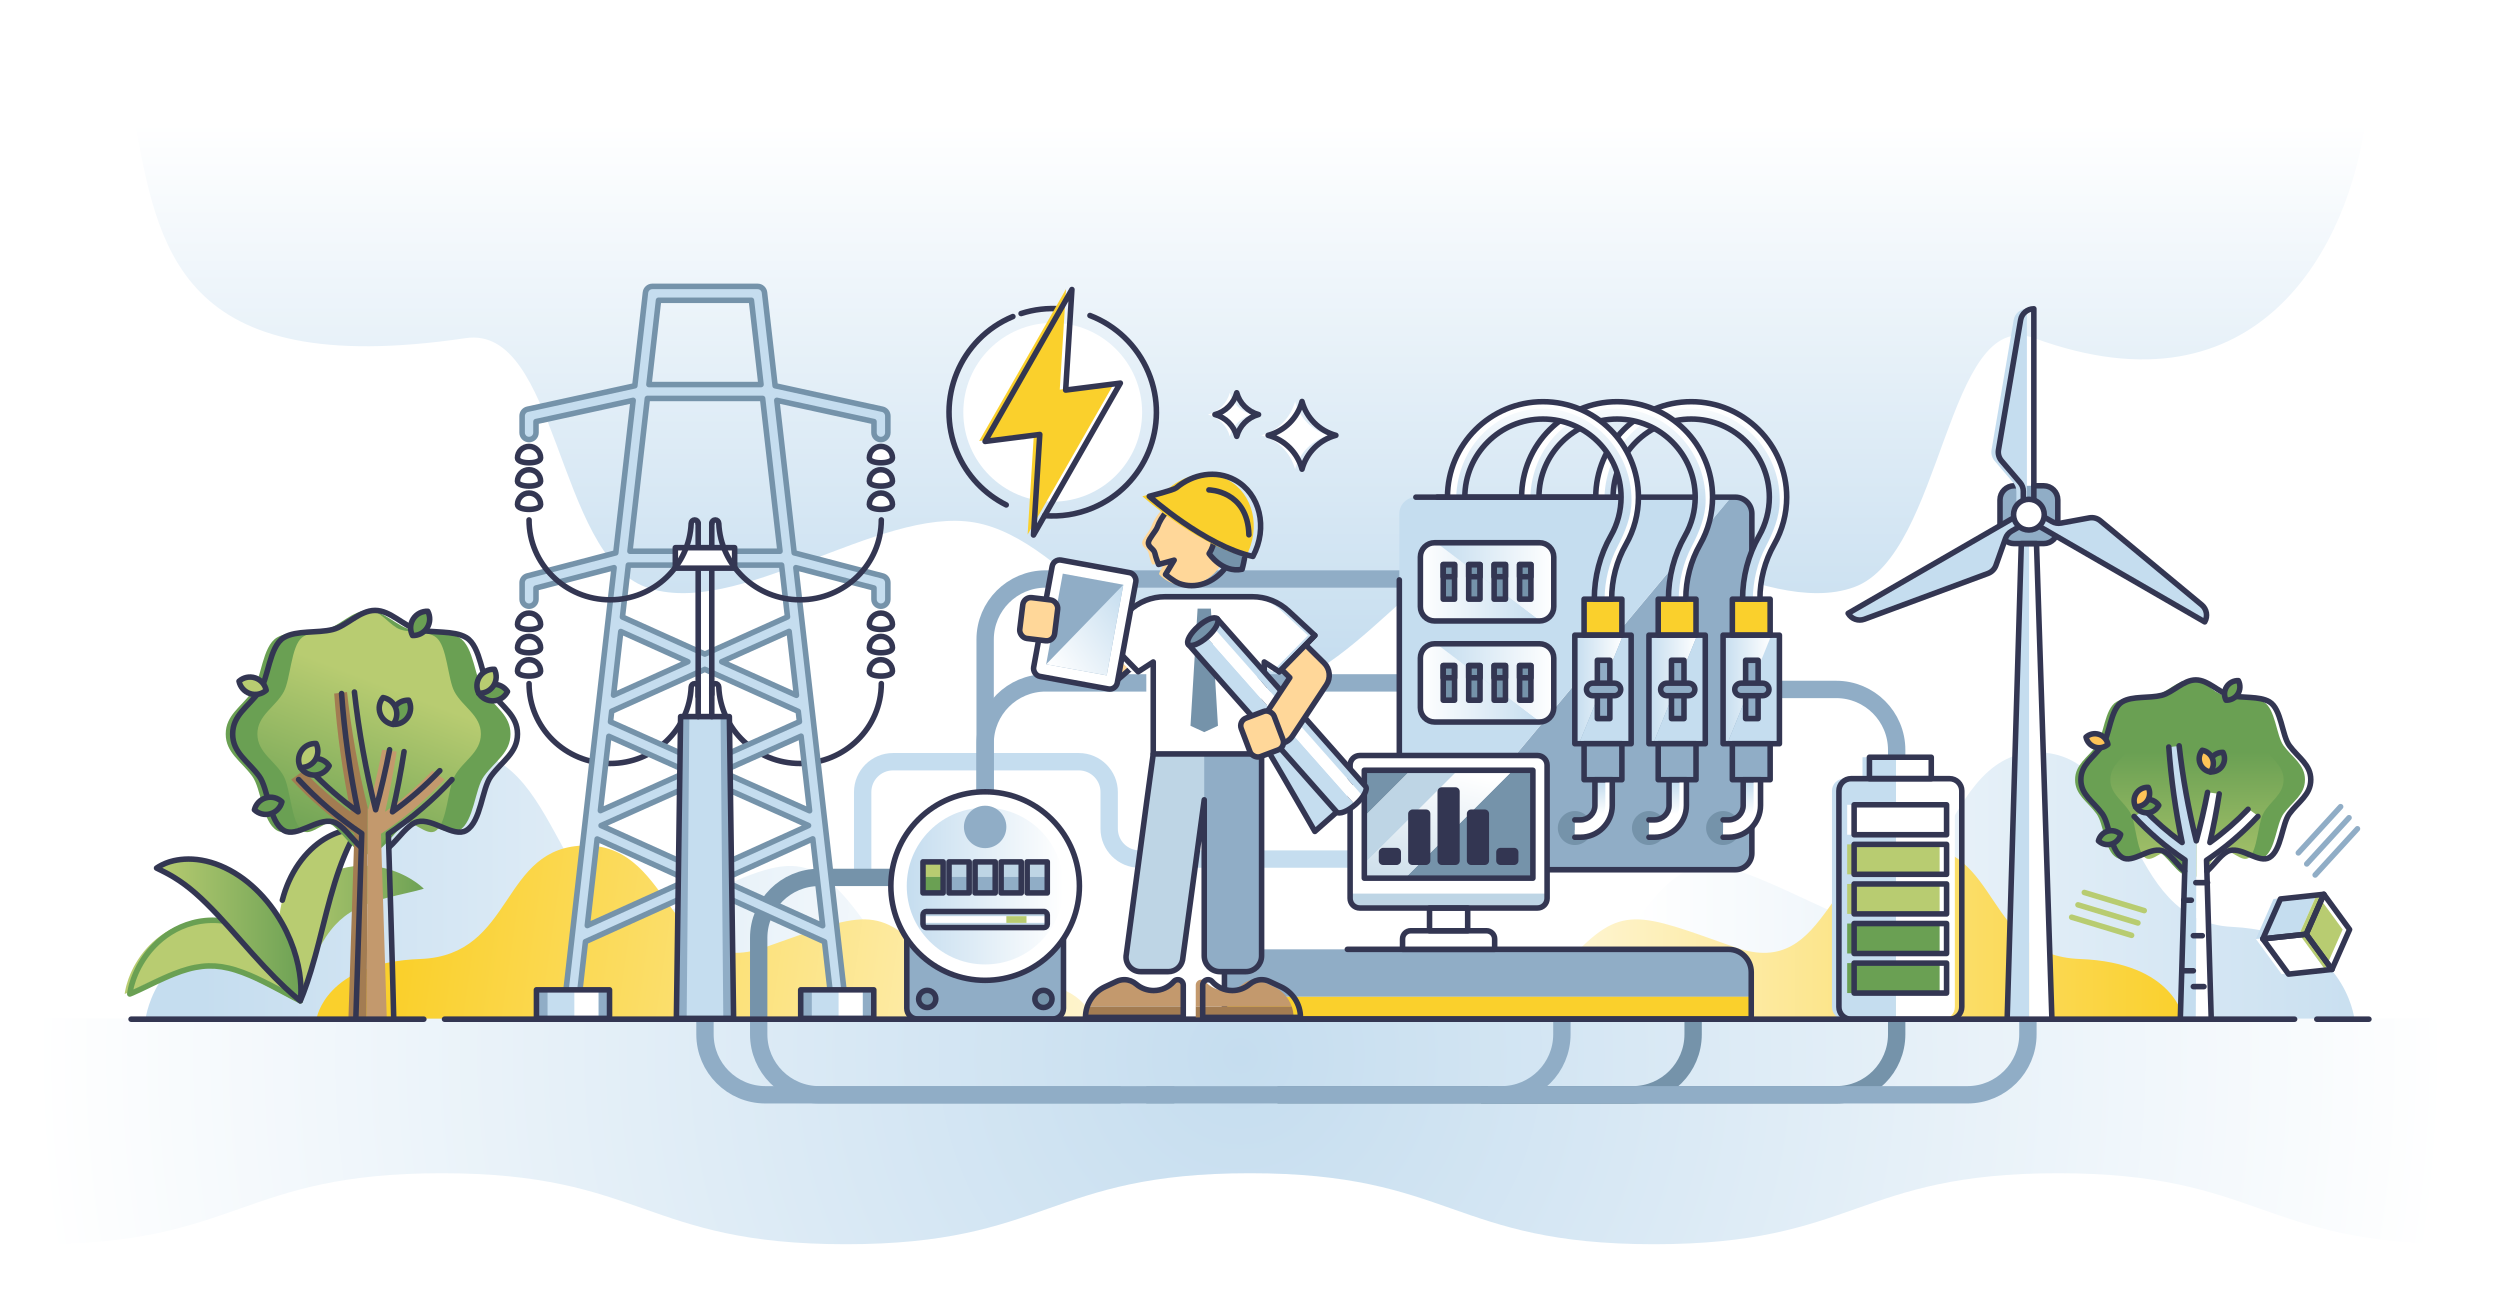 <?xml version="1.0" encoding="UTF-8"?>
<svg xmlns="http://www.w3.org/2000/svg" xmlns:xlink="http://www.w3.org/1999/xlink" id="Layer_2" width="3600" height="1884" viewBox="0 0 3600 1884">
  <defs>
    <style>.cls-1{fill:url(#linear-gradient-2);}.cls-2,.cls-3,.cls-4,.cls-5,.cls-6,.cls-7,.cls-8,.cls-9,.cls-10,.cls-11,.cls-12,.cls-13{stroke-linejoin:round;}.cls-2,.cls-3,.cls-4,.cls-5,.cls-7,.cls-8,.cls-10,.cls-11,.cls-13{stroke-linecap:round;stroke-width:8px;}.cls-2,.cls-6{stroke:#90adc6;}.cls-2,.cls-6,.cls-7,.cls-8,.cls-9,.cls-10,.cls-12,.cls-13{fill:none;}.cls-3,.cls-14{fill:#fff;}.cls-3,.cls-4,.cls-5,.cls-7,.cls-11{stroke:#333652;}.cls-15{fill:#333652;}.cls-4,.cls-16{fill:#6aa053;}.cls-17{fill:url(#linear-gradient-17);}.cls-5{fill:#ffc357;}.cls-18{fill:url(#linear-gradient-15);}.cls-19{fill:#bed5e5;}.cls-20{fill:#90adc6;}.cls-21{fill:url(#linear-gradient-18);}.cls-22{fill:url(#linear-gradient-14);}.cls-23{fill:#c3996d;}.cls-24{fill:url(#linear-gradient-20);}.cls-25{fill:url(#linear-gradient-6);}.cls-6,.cls-9,.cls-12{stroke-width:25px;}.cls-26{fill:#7593aa;}.cls-27{fill:#a37c52;}.cls-28{fill:url(#linear-gradient-11);}.cls-8,.cls-9{stroke:#7593aa;}.cls-29{fill:#ffd799;}.cls-30{fill:#ffd878;}.cls-31{fill:url(#linear-gradient-10);}.cls-10{stroke:#b8cc71;}.cls-32{fill:url(#radial-gradient);}.cls-33{fill:#c5ddef;}.cls-34{fill:url(#linear-gradient-16);}.cls-35,.cls-11{fill:#b8cc71;}.cls-36{fill:url(#linear-gradient-21);}.cls-37{fill:url(#linear-gradient-25);}.cls-38{fill:url(#linear-gradient-5);}.cls-39{fill:url(#linear-gradient-7);}.cls-40{fill:url(#linear-gradient-24);}.cls-41{fill:url(#linear-gradient-9);}.cls-42{fill:url(#linear-gradient-22);}.cls-43{fill:url(#linear-gradient-3);}.cls-44{fill:#fad02c;}.cls-45{fill:url(#linear-gradient);}.cls-12{stroke:#c5ddef;}.cls-13{stroke:#6aa053;}.cls-46{fill:url(#linear-gradient-23);}.cls-47{fill:url(#linear-gradient-19);}.cls-48{fill:url(#linear-gradient-4);}.cls-49{fill:url(#linear-gradient-8);}.cls-50{fill:url(#linear-gradient-12);}.cls-51{fill:url(#linear-gradient-13);}</style>
    <radialGradient id="radial-gradient" cx="1786.207" cy="1520.402" fx="1786.207" fy="1520.402" r="1738.003" gradientUnits="userSpaceOnUse">
      <stop offset="0" stop-color="#c5ddef"></stop>
      <stop offset="1" stop-color="#fff"></stop>
    </radialGradient>
    <linearGradient id="linear-gradient" x1="1800" y1="966.402" x2="1800" y2="178.115" gradientUnits="userSpaceOnUse">
      <stop offset="0" stop-color="#c5ddef"></stop>
      <stop offset="1" stop-color="#fff"></stop>
    </linearGradient>
    <linearGradient id="linear-gradient-2" x1="6275.459" y1="1275.053" x2="5033.157" y2="1275.053" gradientTransform="translate(6565.554) rotate(-180) scale(1 -1)" xlink:href="#linear-gradient"></linearGradient>
    <linearGradient id="linear-gradient-3" x1="3571.436" y1="1275.053" x2="4693.45" y2="1275.053" gradientTransform="translate(7044.705) rotate(-180) scale(1 -1)" xlink:href="#linear-gradient"></linearGradient>
    <linearGradient id="linear-gradient-4" x1="3900.584" y1="1342.165" x2="5019.068" y2="1342.165" gradientTransform="translate(7044.705) rotate(-180) scale(1 -1)" gradientUnits="userSpaceOnUse">
      <stop offset="0" stop-color="#fad02c"></stop>
      <stop offset="1" stop-color="#fff"></stop>
    </linearGradient>
    <linearGradient id="linear-gradient-5" x1="589.135" y1="1332.896" x2="1866.566" y2="1514.844" gradientTransform="matrix(1, 0, 0, 1, 0, 0)" xlink:href="#linear-gradient-4"></linearGradient>
    <linearGradient id="linear-gradient-6" x1="1079.319" y1="1343.841" x2="1284.342" y2="1343.841" gradientTransform="translate(1689.613) rotate(-180) scale(1 -1)" gradientUnits="userSpaceOnUse">
      <stop offset="0" stop-color="#6ea255"></stop>
      <stop offset="1" stop-color="#b8cc71"></stop>
    </linearGradient>
    <linearGradient id="linear-gradient-7" x1="1256.21" y1="1339.089" x2="1464.157" y2="1339.089" xlink:href="#linear-gradient-6"></linearGradient>
    <linearGradient id="linear-gradient-8" x1="464.309" y1="1232.931" x2="557.653" y2="988.67" gradientUnits="userSpaceOnUse">
      <stop offset="0" stop-color="#6aa053"></stop>
      <stop offset="1" stop-color="#b8cc71"></stop>
    </linearGradient>
    <linearGradient id="linear-gradient-9" x1="2508.213" y1="1128.951" x2="2508.213" y2="1172.295" xlink:href="#linear-gradient"></linearGradient>
    <linearGradient id="linear-gradient-10" x1="2481.24" y1="992.784" x2="2550.779" y2="992.784" xlink:href="#linear-gradient"></linearGradient>
    <linearGradient id="linear-gradient-11" x1="2435.352" y1="742.284" x2="2435.352" y2="566.275" xlink:href="#linear-gradient"></linearGradient>
    <linearGradient id="linear-gradient-12" x1="2401.463" y1="1128.951" x2="2401.463" y2="1172.295" xlink:href="#linear-gradient"></linearGradient>
    <linearGradient id="linear-gradient-13" x1="2374.49" y1="992.784" x2="2444.03" y2="992.784" xlink:href="#linear-gradient"></linearGradient>
    <linearGradient id="linear-gradient-14" x1="2328.602" y1="742.284" x2="2328.602" y2="566.275" xlink:href="#linear-gradient"></linearGradient>
    <linearGradient id="linear-gradient-15" x1="2294.713" y1="1128.951" x2="2294.713" y2="1172.295" xlink:href="#linear-gradient"></linearGradient>
    <linearGradient id="linear-gradient-16" x1="2267.74" y1="992.784" x2="2337.28" y2="992.784" xlink:href="#linear-gradient"></linearGradient>
    <linearGradient id="linear-gradient-17" x1="2221.853" y1="742.284" x2="2221.853" y2="566.275" xlink:href="#linear-gradient"></linearGradient>
    <linearGradient id="linear-gradient-18" x1="2936.149" y1="2702.1" x2="3105.137" y2="2702.1" gradientTransform="translate(-867.699 -1864.243)" xlink:href="#linear-gradient"></linearGradient>
    <linearGradient id="linear-gradient-19" x1="-3214.827" y1="2702.109" x2="-3042.54" y2="2702.109" gradientTransform="translate(-997.203 -1864.243) rotate(-180) scale(1 -1)" xlink:href="#linear-gradient"></linearGradient>
    <linearGradient id="linear-gradient-20" x1="2936.149" y1="2847.598" x2="3105.137" y2="2847.598" gradientTransform="translate(-867.699 -1864.243)" xlink:href="#linear-gradient"></linearGradient>
    <linearGradient id="linear-gradient-21" x1="-3214.827" y1="2847.607" x2="-3042.54" y2="2847.607" gradientTransform="translate(-997.203 -1864.243) rotate(-180) scale(1 -1)" xlink:href="#linear-gradient"></linearGradient>
    <linearGradient id="linear-gradient-22" x1="3163.637" y1="1083.208" x2="3163.637" y2="1300.166" xlink:href="#linear-gradient-8"></linearGradient>
    <linearGradient id="linear-gradient-23" x1="2087.786" y1="1107.72" x2="2034.908" y2="1331.633" gradientUnits="userSpaceOnUse">
      <stop offset="0" stop-color="#fff"></stop>
      <stop offset="1" stop-color="#bed5e5"></stop>
    </linearGradient>
    <linearGradient id="linear-gradient-24" x1="1305.727" y1="1275.934" x2="1531.466" y2="1275.934" gradientTransform="translate(1317.719 -629.387) rotate(45)" xlink:href="#linear-gradient"></linearGradient>
    <linearGradient id="linear-gradient-25" x1="1463.72" y1="924.792" x2="1620.496" y2="924.792" gradientTransform="translate(3373.795 798.187) rotate(145)" xlink:href="#linear-gradient"></linearGradient>
  </defs>
  <g id="Layer_3">
    <rect class="cls-14" width="3600" height="1884"></rect>
  </g>
  <g id="Layer_7">
    <path class="cls-32" d="M54.057,1791.694c290.949,0,290.949-102.235,581.897-102.235s290.949,102.235,581.898,102.235c290.948,0,290.948-102.235,581.896-102.235s290.948,102.235,581.896,102.235c290.948,0,290.948-102.235,581.896-102.235s290.946,102.235,581.892,102.235l.511-325.204H54.057v325.204Z"></path>
    <path class="cls-45" d="M192.983,169.007c34.692,187.071,61.572,379.465,477.628,317.909,132.561-19.613,130.639,311.902,259.486,358.563,131.095,47.475,335.647-116.953,473.158-93.125,138.565,24.011,256.003,244.075,396.746,244.075s258.18-220.064,396.746-244.075c137.512-23.828,342.063,140.6,473.158,93.125,128.847-46.661,132.356-405.145,259.486-358.563,324.6,118.937,454.655-134.214,477.627-317.909H192.983Z"></path>
    <g>
      <path class="cls-1" d="M209.733,1466.775s14.383-124.201,175.963-132.07c161.581-7.869,134.004-251.584,281.745-251.374,149.125,.212,138.449,301.391,302.802,225.533,165.672-76.467,192.711-97.766,281.012,27.713,66.277,94.182,227.271-8.673,276.003,130.198H209.733Z"></path>
      <path class="cls-43" d="M3390.268,1466.775s-14.383-124.201-175.963-132.07c-161.581-7.869-134.004-251.584-281.745-251.374-149.125,.212-138.449,301.391-302.802,225.533-165.672-76.467-192.711-97.766-281.012,27.713-66.277,94.182-227.271-8.673-276.003,130.198h1317.525Z"></path>
      <path class="cls-48" d="M3144.122,1466.775s-12.21-80.725-149.38-85.839c-137.17-5.114-113.759-163.517-239.181-163.381-126.596,.138-117.533,195.89-257.057,146.586-140.644-49.7-163.598-63.543-238.559,18.012-56.264,61.214-192.936-5.637-234.307,84.622h1118.484Z"></path>
      <path class="cls-38" d="M455.879,1466.775s12.21-80.725,149.38-85.839c137.17-5.114,113.76-163.517,239.181-163.381,126.596,.138,117.533,195.89,257.057,146.586,140.644-49.7,163.598-63.543,238.559,18.012,56.264,61.214,192.936-5.637,234.306,84.622H455.879Z"></path>
    </g>
    <path class="cls-12" d="M1242.244,1263.459v-122.843c0-24.162,19.587-43.749,43.749-43.749h267.465c24.162,0,43.749,19.587,43.749,43.749v52.696c0,24.162,19.587,43.749,43.749,43.749h302.259"></path>
    <path class="cls-9" d="M2731.222,1467.643v21.742c0,48.12-39.008,87.128-87.128,87.128h-511.38"></path>
    <path class="cls-9" d="M2438.093,1467.643v21.742c0,48.12-39.008,87.128-87.128,87.128h-511.38"></path>
    <path class="cls-9" d="M1293.207,1263.459h-113.563c-48.12,0-87.128,39.008-87.128,87.128v116.188"></path>
    <path class="cls-6" d="M1418.596,1140.178v-69.686c0-48.12,39.008-87.128,87.128-87.128h511.38"></path>
    <path class="cls-6" d="M2562.352,992.784h81.742c48.12,0,87.128,39.008,87.128,87.128v304.584"></path>
    <path class="cls-6" d="M1418.596,1140.178v-219.294c0-48.119,39.008-87.128,87.128-87.128h511.38"></path>
    <path class="cls-20" d="M2521.796,1399.894c0-18.138-14.703-32.841-32.841-32.841h-692.907c-18.138,0-32.841,14.704-32.841,32.841v35.508h758.589v-35.508Z"></path>
    <rect class="cls-44" x="1763.207" y="1435.402" width="758.589" height="31.903"></rect>
    <path class="cls-7" d="M1940.207,1367.053h548.748c18.138,0,32.841,14.703,32.841,32.841v67.41h-758.589v-67.41c0-18.138,14.703-32.841,32.841-32.841"></path>
    <path class="cls-20" d="M2498.858,715.92h-6.05l-448.456,536.5h454.506c13.159,0,23.827-10.668,23.827-23.827v-488.846c0-13.159-10.668-23.827-23.827-23.827Z"></path>
    <circle class="cls-26" cx="2374.49" cy="1192.377" r="24.467"></circle>
    <circle class="cls-26" cx="2267.74" cy="1192.377" r="24.467"></circle>
    <path class="cls-33" d="M2038.862,715.92c-13.159,0-23.827,10.668-23.827,23.827v488.846c0,13.159,10.668,23.827,23.827,23.827h5.491l448.456-536.5h-453.946Z"></path>
    <path class="cls-7" d="M2038.862,715.92h459.997c13.159,0,23.827,10.668,23.827,23.827v488.846c0,13.159-10.668,23.827-23.827,23.827h-459.997c-13.159,0-23.827-10.668-23.827-23.827v-393.523"></path>
    <circle class="cls-26" cx="2481.24" cy="1192.377" r="24.467"></circle>
    <g>
      <circle class="cls-14" cx="1515.919" cy="593.669" r="128.738"></circle>
      <path class="cls-7" d="M1470.375,451.493c18.872-6.069,38.212-8.166,57.039-6.697"></path>
      <path class="cls-7" d="M1448.967,727.101c-30.871-15.473-56.551-41.672-70.865-76.053-31.689-76.114,4.324-163.506,80.438-195.195"></path>
      <path class="cls-7" d="M1569.541,454.348c36.746,14.149,67.865,42.722,84.195,81.943,31.689,76.114-4.324,163.506-80.438,195.195-22.617,9.416-46.23,12.855-69.082,11.04"></path>
      <polygon class="cls-44" points="1604.821 551.043 1526.056 561.081 1535.08 416.284 1410.038 635.038 1488.803 624.999 1479.78 769.797 1604.821 551.043"></polygon>
      <polygon class="cls-7" points="1613.31 551.672 1534.545 561.71 1543.569 416.913 1418.527 635.667 1497.293 625.628 1488.269 770.425 1613.31 551.672"></polygon>
    </g>
    <g>
      <path class="cls-25" d="M425.027,1441.116s-.858-1.09-2.2-3.233c-.331-.539-.701-1.141-1.109-1.803-.395-.666-.796-1.399-1.235-2.195-.887-1.591-1.856-3.439-2.838-5.537-1.986-4.195-4.093-9.388-6.017-15.501-1.933-6.112-3.625-13.145-4.811-20.988-1.155-7.84-1.788-16.495-1.462-25.789,.049-1.164,.099-2.337,.148-3.517,.074-1.179,.185-2.368,.28-3.567,.159-2.403,.485-4.835,.805-7.296,.383-2.463,.711-4.968,1.265-7.48,.26-1.262,.521-2.529,.784-3.802,.29-1.276,.611-2.55,.932-3.834,1.342-5.126,2.963-10.339,5.063-15.547,.992-2.613,2.208-5.203,3.389-7.811,1.304-2.577,2.555-5.192,4.062-7.734,5.759-10.259,13.449-20.092,22.594-28.568,2.334-2.071,4.649-4.165,7.151-6.041,2.425-1.969,5.018-3.71,7.586-5.461,1.28-.884,2.636-1.64,3.952-2.455l1.995-1.184c.661-.4,1.335-.774,2.019-1.124,2.722-1.429,5.431-2.867,8.223-4.038,11.081-4.927,22.494-7.89,33.324-9.177,10.854-1.268,21.141-1.085,30.52,.139,1.181,.119,2.336,.303,3.479,.487,1.144,.172,2.277,.379,3.397,.579,1.119,.205,2.231,.388,3.321,.609,1.086,.231,2.16,.488,3.221,.746,1.058,.256,2.106,.51,3.146,.762,1.036,.245,2.061,.502,3.058,.824,2,.615,3.952,1.18,5.846,1.817,1.903,.598,3.716,1.293,5.489,1.986,1.769,.699,3.492,1.342,5.147,2.06,1.645,.747,3.238,1.46,4.772,2.208,1.532,.742,3.022,1.422,4.432,2.193,1.41,.759,2.765,1.506,4.061,2.255,1.299,.73,2.539,1.459,3.722,2.171,2.354,1.459,4.467,2.908,6.36,4.215,.947,.649,1.831,1.302,2.663,1.895,.824,.625,1.584,1.251,2.294,1.811,1.421,1.112,2.603,2.12,3.556,2.944,1.907,1.637,2.883,2.607,2.883,2.607,0,0-1.326,.454-3.736,1.125-2.417,.721-5.892,1.507-10.232,2.645-2.164,.541-4.534,1.089-7.076,1.663-1.275,.322-2.592,.644-3.947,.953-1.357,.327-2.751,.637-4.181,.945-2.862,.687-5.861,1.425-8.973,2.098-3.102,.816-6.324,1.513-9.604,2.362-1.64,.458-3.296,.839-4.973,1.267-1.679,.427-3.345,.915-5.042,1.373-.846,.235-1.696,.47-2.55,.679-.849,.234-1.691,.507-2.541,.759-1.689,.556-3.424,.934-5.108,1.523-6.816,2.084-13.556,4.506-19.934,7.277-6.401,2.728-12.348,5.904-17.852,9.352-5.531,3.433-10.514,7.325-15.26,11.618-4.699,4.351-9.155,9.167-13.346,14.596-1.079,1.319-2.064,2.76-3.124,4.132-.503,.721-1.005,1.44-1.506,2.157-.527,.702-1.012,1.444-1.497,2.188-2.011,2.919-3.897,6.001-5.772,9.114-1.906,3.103-3.622,6.344-5.415,9.551-.424,.819-.846,1.633-1.265,2.442-.451,.801-.867,1.621-1.282,2.438-.834,1.653-1.658,3.286-2.471,4.897-3.236,6.532-6.218,13.056-9.003,19.274-2.756,6.226-5.338,12.149-7.633,17.533-2.366,5.514-4.428,10.322-6.126,14.281-.442,1.02-.86,1.986-1.253,2.895-.408,.919-.791,1.78-1.147,2.582-.686,1.61-1.317,2.998-1.824,4.132-1.04,2.297-1.594,3.522-1.594,3.522Z"></path>
      <path class="cls-35" d="M432.403,1441.116s-.896-.94-2.345-2.79c-.726-.924-1.613-2.074-2.559-3.45-.983-1.371-2.059-2.964-3.19-4.772-4.54-7.222-10.051-17.903-14.5-31.302-2.236-6.695-4.195-14.062-5.722-21.962-1.529-7.899-2.605-16.337-3.05-25.136-.47-8.797-.281-17.963,.608-27.278,.867-9.317,2.527-18.783,4.921-28.152,1.187-4.683,2.619-9.338,4.179-13.935,.827-2.292,1.647-4.577,2.546-6.835,.463-1.126,.924-2.25,1.385-3.372,.457-1.121,.936-2.236,1.451-3.338,3.96-8.854,8.718-17.28,14.071-24.979,1.323-1.93,2.753-3.789,4.125-5.631,1.419-1.824,2.888-3.592,4.328-5.329,1.498-1.712,3.003-3.38,4.514-4.995,1.559-1.593,3.079-3.166,4.641-4.657,6.26-5.979,12.816-10.961,19.219-14.922,1.581-1.007,3.18-1.932,4.765-2.79,1.576-.867,3.091-1.717,4.664-2.431,1.552-.734,3.026-1.466,4.52-2.093,1.502-.619,2.95-1.21,4.372-1.741,1.397-.56,2.805-1.016,4.162-1.439,1.346-.436,2.649-.83,3.904-1.186,2.554-.656,4.896-1.191,7.023-1.599,4.315-.737,7.707-1.072,10.094-1.129,2.354-.103,3.635-.053,3.635-.053,0,0-.531,1.209-1.572,3.277-.258,.514-.546,1.088-.863,1.72-.314,.628-.686,1.264-1.038,2.014-.715,1.483-1.538,3.144-2.469,4.926-.9,1.823-1.857,3.833-2.924,5.908-.985,2.177-2.116,4.376-3.205,6.777-.536,1.21-1.109,2.416-1.687,3.647-.549,1.243-1.113,2.522-1.692,3.835-.579,1.29-1.155,2.612-1.714,3.974-.553,1.367-1.187,2.678-1.721,4.106-2.295,5.561-4.569,11.45-6.757,17.602-2.2,6.146-4.287,12.574-6.362,19.184-2.066,6.617-4.054,13.457-6.035,20.455-1.977,6.997-3.897,14.184-5.777,21.476-1.895,7.286-3.753,14.673-5.595,22.069-1.896,7.506-3.762,14.892-5.567,22.041-.954,3.66-1.893,7.26-2.811,10.783-.248,.886-.478,1.772-.706,2.654-.245,.883-.489,1.761-.731,2.633-.232,.877-.463,1.748-.692,2.614-.243,.869-.485,1.732-.726,2.59-1.889,6.875-3.814,13.487-5.695,19.687-3.76,12.394-7.471,23.155-10.391,30.892-.369,.97-.719,1.889-1.048,2.753-.348,.872-.674,1.69-.978,2.451-.586,1.525-1.137,2.838-1.584,3.91-.883,2.141-1.423,3.322-1.423,3.322Z"></path>
      <path class="cls-7" d="M406.567,1296.275c1.187-4.683,2.619-9.338,4.179-13.935,.827-2.292,1.647-4.577,2.546-6.835,.463-1.126,.924-2.25,1.385-3.372,.457-1.121,.936-2.236,1.451-3.338,3.96-8.854,8.718-17.28,14.071-24.979,1.323-1.93,2.753-3.789,4.125-5.631,1.419-1.824,2.888-3.592,4.328-5.329,1.498-1.712,3.003-3.38,4.514-4.995,1.559-1.593,3.079-3.166,4.641-4.657,6.26-5.979,12.816-10.961,19.219-14.922,1.581-1.007,3.18-1.932,4.765-2.79,1.576-.867,3.091-1.717,4.664-2.431,1.552-.734,3.026-1.466,4.52-2.093,1.502-.619,2.95-1.21,4.372-1.741,1.397-.56,2.805-1.016,4.162-1.439,1.346-.436,2.649-.83,3.904-1.186,2.554-.656,4.896-1.191,7.023-1.599,4.315-.737,7.707-1.072,10.094-1.129,2.354-.103,3.635-.053,3.635-.053,0,0-.531,1.209-1.572,3.277-.258,.514-.546,1.088-.863,1.72-.314,.628-.686,1.264-1.038,2.014-.715,1.483-1.538,3.144-2.469,4.926-.9,1.823-1.857,3.833-2.924,5.908-.985,2.177-2.116,4.376-3.205,6.777-.536,1.21-1.109,2.416-1.687,3.647-.549,1.243-1.113,2.522-1.692,3.835-.579,1.29-1.155,2.612-1.714,3.974-.553,1.367-1.187,2.678-1.721,4.106-2.295,5.561-4.569,11.45-6.757,17.602-2.2,6.146-4.287,12.574-6.362,19.184-2.066,6.617-4.054,13.457-6.035,20.455-1.977,6.997-3.897,14.184-5.777,21.476-1.895,7.286-3.753,14.673-5.595,22.069-1.896,7.506-3.762,14.892-5.567,22.041-.954,3.66-1.893,7.26-2.811,10.783-.248,.886-.478,1.772-.706,2.654-.245,.883-.489,1.761-.731,2.633-.232,.877-.463,1.748-.692,2.614-.243,.869-.485,1.732-.726,2.59-1.889,6.875-3.814,13.487-5.695,19.687-3.76,12.394-7.471,23.155-10.391,30.892-.369,.97-.719,1.889-1.048,2.753-.348,.872-.674,1.69-.978,2.451-.586,1.525-1.137,2.838-1.584,3.91-.883,2.141-1.423,3.322-1.423,3.322,0,0-.896-.94-2.345-2.79-.726-.924-1.613-2.074-2.559-3.45-.983-1.371-2.059-2.964-3.19-4.772-4.54-7.222-10.051-17.903-14.5-31.302-2.236-6.695-4.195-14.062-5.722-21.962"></path>
      <path class="cls-35" d="M425.027,1441.116s-1.2-.608-3.449-1.748c-1.105-.567-2.467-1.253-4.01-2.079-.78-.402-1.617-.834-2.511-1.295-.876-.462-1.806-.953-2.79-1.472-3.804-2.023-8.422-4.479-13.72-7.296-5.162-2.759-10.884-5.761-16.932-8.888-6.066-3.103-12.477-6.321-19.09-9.387-1.643-.747-3.307-1.504-4.993-2.27-.836-.377-1.673-.756-2.526-1.098-.834-.368-1.673-.739-2.516-1.112-3.405-1.377-6.773-2.83-10.203-4.054-3.411-1.252-6.812-2.474-10.208-3.49-.844-.276-1.687-.55-2.537-.768-.84-.245-1.681-.492-2.525-.739-1.686-.406-3.357-.912-5.024-1.265-6.668-1.607-13.158-2.572-19.546-3.02-6.389-.375-12.711-.289-19.173,.5-6.45,.759-13.075,2.009-19.774,3.89-6.707,1.834-13.479,4.168-20.098,6.811-1.682,.596-3.271,1.388-4.936,2.012-.821,.335-1.648,.65-2.456,.999-.796,.372-1.605,.721-2.413,1.068-1.609,.706-3.214,1.369-4.79,2.088-1.576,.717-3.106,1.457-4.671,2.127-3.088,1.393-6.037,2.867-8.966,4.174-2.847,1.424-5.647,2.727-8.309,3.984-1.307,.655-2.588,1.286-3.851,1.882-1.249,.608-2.478,1.182-3.674,1.729-2.342,1.145-4.532,2.202-6.558,3.136-4.096,1.831-7.298,3.394-9.634,4.346-2.299,.987-3.617,1.463-3.617,1.463,0,0,.154-1.367,.615-3.838,.227-1.239,.517-2.766,.928-4.522,.202-.881,.403-1.845,.654-2.849,.278-.983,.557-2.046,.889-3.145,.656-2.204,1.396-4.657,2.318-7.269,.476-1.296,.986-2.641,1.541-4.024,.541-1.395,1.13-2.826,1.754-4.301,.616-1.483,1.351-2.947,2.082-4.485,.727-1.543,1.523-3.098,2.337-4.71,.841-1.596,1.781-3.177,2.722-4.829,.948-1.651,1.927-3.328,3.036-4.986,1.078-1.683,2.246-3.346,3.42-5.078,.575-.875,1.214-1.717,1.868-2.557,.653-.847,1.311-1.702,1.975-2.564,.666-.865,1.342-1.738,2.044-2.599,.712-.855,1.463-1.694,2.208-2.555,.749-.857,1.502-1.728,2.286-2.579,.776-.86,1.561-1.726,2.407-2.559,6.545-6.828,14.45-13.414,23.706-19.223,9.249-5.78,20.002-10.618,31.726-13.717,2.909-.836,5.923-1.411,8.939-2.002,.753-.155,1.512-.285,2.278-.388l2.296-.327c1.536-.189,3.067-.449,4.618-.561,3.1-.243,6.211-.51,9.335-.494,3.126-.105,6.241,.078,9.358,.231,12.438,.88,24.591,3.729,35.506,8.12,2.768,1.038,5.38,2.293,8.011,3.485,2.555,1.294,5.125,2.551,7.535,3.967,4.899,2.744,9.428,5.793,13.684,8.949,1.054,.8,2.103,1.592,3.127,2.405,1.002,.828,2,1.653,2.992,2.474,2.005,1.611,3.83,3.358,5.671,5.039,1.791,1.719,3.568,3.411,5.197,5.184,.825,.876,1.656,1.733,2.452,2.605,.778,.889,1.55,1.772,2.318,2.649,6.075,7.041,11.002,14.184,15.012,21.02,3.988,6.857,7.073,13.399,9.394,19.374,2.329,5.971,3.938,11.339,5.017,15.853,.548,2.251,.95,4.298,1.255,6.094,.156,.895,.303,1.718,.412,2.484,.098,.771,.186,1.472,.265,2.1,.296,2.512,.31,3.898,.31,3.898Z"></path>
      <path class="cls-13" d="M432.403,1441.116s-1.199-.608-3.449-1.748c-1.105-.567-2.467-1.253-4.01-2.079-.779-.402-1.617-.834-2.511-1.295-.876-.462-1.806-.953-2.79-1.472-3.804-2.023-8.422-4.479-13.72-7.296-5.161-2.759-10.884-5.761-16.931-8.888-6.066-3.103-12.477-6.321-19.09-9.387-1.643-.747-3.307-1.504-4.993-2.27-.836-.377-1.673-.756-2.526-1.098-.834-.368-1.673-.739-2.516-1.112-3.406-1.377-6.774-2.83-10.203-4.054-3.411-1.252-6.812-2.474-10.208-3.49-.844-.276-1.687-.55-2.537-.768-.84-.245-1.681-.492-2.525-.739-1.686-.406-3.357-.912-5.024-1.265-6.668-1.607-13.158-2.572-19.546-3.02-6.389-.375-12.711-.289-19.173,.5-6.45,.759-13.076,2.009-19.774,3.89-6.707,1.834-13.479,4.168-20.098,6.811-1.682,.596-3.271,1.388-4.936,2.012-.821,.335-1.648,.65-2.456,.999-.796,.372-1.605,.721-2.413,1.068-1.609,.706-3.214,1.369-4.79,2.088-1.576,.717-3.106,1.457-4.671,2.127-3.088,1.393-6.037,2.867-8.966,4.174-2.847,1.424-5.647,2.727-8.309,3.984-1.307,.655-2.588,1.286-3.851,1.882-1.249,.608-2.478,1.182-3.674,1.729-2.342,1.145-4.532,2.202-6.558,3.136-4.096,1.831-7.298,3.394-9.634,4.346-2.299,.987-3.617,1.463-3.617,1.463,0,0,.154-1.367,.615-3.838,.227-1.239,.517-2.766,.928-4.522,.202-.881,.403-1.845,.654-2.849,.278-.983,.557-2.046,.889-3.145,.656-2.204,1.396-4.657,2.318-7.269,.476-1.296,.986-2.641,1.541-4.024,.541-1.395,1.13-2.826,1.754-4.301,.616-1.483,1.352-2.947,2.082-4.485,.727-1.543,1.523-3.098,2.337-4.71,.841-1.596,1.781-3.177,2.722-4.829,.948-1.651,1.927-3.328,3.036-4.986,1.078-1.683,2.246-3.346,3.42-5.078,.575-.875,1.214-1.717,1.868-2.557,.653-.847,1.311-1.702,1.975-2.564,.666-.865,1.342-1.738,2.044-2.599,.712-.855,1.463-1.694,2.208-2.555,.749-.857,1.502-1.728,2.286-2.579,.776-.86,1.561-1.726,2.407-2.559,6.545-6.828,14.45-13.414,23.706-19.223,9.249-5.78,20.002-10.618,31.726-13.717,2.909-.836,5.923-1.411,8.939-2.002,.753-.155,1.512-.285,2.278-.388l2.296-.327c1.536-.189,3.067-.449,4.618-.561,3.1-.243,6.211-.51,9.335-.494,3.126-.105,6.241,.078,9.358,.231,12.438,.88,24.592,3.729,35.506,8.12,2.768,1.038,5.38,2.293,8.011,3.485,2.555,1.294,5.125,2.551,7.535,3.967,4.899,2.744,9.428,5.793,13.684,8.949,1.054,.8,2.103,1.592,3.127,2.405,1.002,.828,2,1.653,2.992,2.474,2.005,1.611,3.83,3.358,5.671,5.039,1.791,1.719,3.568,3.411,5.197,5.184,.825,.876,1.656,1.733,2.452,2.605,.778,.889,1.55,1.772,2.318,2.649,6.075,7.041,11.002,14.184,15.012,21.02"></path>
      <path class="cls-39" d="M432.403,1441.116s-1.102-.825-3.022-2.386c-.963-.779-2.151-1.733-3.477-2.874-1.36-1.127-2.891-2.426-4.561-3.888-6.694-5.843-15.716-14.218-25.648-24.264-4.979-5.018-10.202-10.449-15.549-16.175-5.347-5.727-10.83-11.739-16.384-17.897-5.534-6.173-11.124-12.501-16.721-18.837-5.609-6.327-11.179-12.719-16.777-18.921-5.584-6.217-11.147-12.3-16.636-18.162-5.506-5.841-10.944-11.435-16.317-16.711-10.713-10.589-21.238-19.834-31.447-27.352-5.093-3.758-10.095-7.07-14.808-9.971-1.181-.702-2.339-1.407-3.471-2.106-1.14-.625-2.254-1.258-3.338-1.882-.546-.312-1.081-.618-1.604-.917-.532-.281-1.053-.556-1.561-.825-1.038-.553-2.027-1.081-2.966-1.582-.951-.526-1.865-.96-2.733-1.39-.878-.449-1.702-.87-2.468-1.262-.775-.4-1.499-.758-2.168-1.063-.675-.326-1.288-.622-1.837-.887-2.217-1.064-3.454-1.731-3.454-1.731,0,0,1.098-.793,3.26-2.092,1.082-.64,2.432-1.496,4.063-2.245,1.629-.793,3.536-1.759,5.722-2.602,1.093-.411,2.257-.862,3.49-1.286,.621-.215,1.255-.436,1.904-.661,.651-.2,1.317-.378,2.003-.574,1.371-.39,2.813-.779,4.324-1.152,1.505-.336,3.076-.635,4.716-.934,6.544-1.138,14.148-1.729,22.442-1.269,8.288,.448,17.246,1.947,26.354,4.621,9.113,2.66,18.347,6.507,27.32,11.319,8.953,4.841,17.648,10.649,25.742,17.223,8.101,6.568,15.65,13.859,22.554,21.571,6.904,7.718,13.122,15.873,18.655,24.207,5.546,8.326,10.361,16.849,14.479,25.32,4.101,8.484,7.555,16.887,10.321,25.04,2.778,8.148,4.918,16.019,6.506,23.4,3.178,14.768,4.124,27.563,4.091,36.671,.002,2.273-.073,4.326-.174,6.118-.073,1.781-.21,3.318-.333,4.564-.239,2.49-.493,3.844-.493,3.844Z"></path>
      <path class="cls-7" d="M432.403,1441.116s-1.102-.825-3.022-2.386c-.963-.779-2.151-1.733-3.477-2.874-1.36-1.127-2.891-2.426-4.561-3.888-6.694-5.843-15.716-14.218-25.648-24.264-4.979-5.018-10.202-10.449-15.549-16.175-5.347-5.727-10.83-11.739-16.384-17.897-5.534-6.173-11.124-12.501-16.721-18.837-5.609-6.327-11.179-12.719-16.777-18.921-5.584-6.217-11.147-12.3-16.636-18.162-5.506-5.841-10.944-11.435-16.317-16.711-10.713-10.589-21.238-19.834-31.447-27.352-5.093-3.758-10.095-7.07-14.808-9.971-1.181-.702-2.339-1.407-3.471-2.106-1.14-.625-2.254-1.258-3.338-1.882-.546-.312-1.081-.618-1.604-.917-.532-.281-1.053-.556-1.561-.825-1.038-.553-2.027-1.081-2.966-1.582-.951-.526-1.865-.96-2.733-1.39-.878-.449-1.702-.87-2.468-1.262-.775-.4-1.499-.758-2.168-1.063-.675-.326-1.288-.622-1.837-.887-2.217-1.064-3.454-1.731-3.454-1.731,0,0,1.098-.793,3.26-2.092,1.082-.64,2.432-1.496,4.063-2.245,1.629-.793,3.536-1.759,5.722-2.602,1.093-.411,2.257-.862,3.49-1.286,.621-.215,1.255-.436,1.904-.661,.651-.2,1.317-.378,2.003-.574,1.371-.39,2.813-.779,4.324-1.152,1.505-.336,3.076-.635,4.716-.934,6.544-1.138,14.148-1.729,22.442-1.269,8.288,.448,17.246,1.947,26.354,4.621,9.113,2.66,18.347,6.507,27.32,11.319,8.953,4.841,17.648,10.649,25.742,17.223,8.101,6.568,15.65,13.859,22.554,21.571,6.904,7.718,13.122,15.873,18.655,24.207,5.546,8.326,10.361,16.849,14.479,25.32,4.101,8.484,7.555,16.887,10.321,25.04,2.778,8.148,4.918,16.019,6.506,23.4,3.178,14.768,4.124,27.563,4.091,36.671,.002,2.273-.073,4.326-.174,6.118-.073,1.781-.21,3.318-.333,4.564-.239,2.49-.493,3.844-.493,3.844Z"></path>
    </g>
    <g>
      <g>
        <polyline class="cls-14" points="3248.452 1352.006 3310.927 1345.253 3348.013 1395.981 3285.538 1402.735 3248.452 1352.006"></polyline>
        <polygon class="cls-33" points="3310.927 1345.253 3336.316 1287.771 3273.841 1294.524 3248.452 1352.006 3310.927 1345.253"></polygon>
        <polygon class="cls-35" points="3373.402 1338.499 3348.013 1395.981 3310.927 1345.253 3336.316 1287.771 3373.402 1338.499"></polygon>
      </g>
      <g>
        <polyline class="cls-7" points="3258.452 1352.006 3320.927 1345.253 3358.013 1395.981 3295.538 1402.735 3258.452 1352.006"></polyline>
        <polygon class="cls-7" points="3320.927 1345.253 3346.316 1287.771 3283.841 1294.524 3258.452 1352.006 3320.927 1345.253"></polygon>
        <polygon class="cls-7" points="3383.402 1338.499 3358.013 1395.981 3320.927 1345.253 3346.316 1287.771 3383.402 1338.499"></polygon>
      </g>
    </g>
    <g>
      <line class="cls-2" x1="3394.709" y1="1193.463" x2="3333.842" y2="1259.96"></line>
      <line class="cls-2" x1="3382.598" y1="1177.546" x2="3321.731" y2="1244.044"></line>
      <line class="cls-2" x1="3370.487" y1="1161.63" x2="3309.62" y2="1228.128"></line>
    </g>
    <g>
      <line class="cls-10" x1="3001.416" y1="1285.161" x2="3087.701" y2="1311.269"></line>
      <line class="cls-10" x1="2992.306" y1="1302.966" x2="3078.591" y2="1329.073"></line>
      <line class="cls-10" x1="2983.196" y1="1320.771" x2="3069.481" y2="1346.878"></line>
    </g>
    <g>
      <path class="cls-33" d="M2655.575,1121.266c-9.687,0-17.54,7.853-17.54,17.54v311.3c0,9.687,7.853,17.54,17.54,17.54h74.637v-346.379h-74.637Z"></path>
      <path class="cls-14" d="M2797.435,1121.266h-67.223v346.379h67.223c9.687,0,17.539-7.853,17.539-17.54v-311.3c0-9.687-7.853-17.54-17.539-17.54Z"></path>
      <rect class="cls-33" x="2681.983" y="1090.443" width="48.229" height="30.823"></rect>
      <rect class="cls-14" x="2730.212" y="1090.443" width="40.815" height="30.823"></rect>
      <g>
        <rect class="cls-14" x="2659.938" y="1158.898" width="133.134" height="43.128"></rect>
        <rect class="cls-35" x="2659.938" y="1215.895" width="133.134" height="43.128"></rect>
        <rect class="cls-35" x="2659.938" y="1272.892" width="133.134" height="43.128"></rect>
        <rect class="cls-16" x="2659.938" y="1329.889" width="133.134" height="43.128"></rect>
        <rect class="cls-16" x="2659.938" y="1386.885" width="133.134" height="43.128"></rect>
      </g>
      <path class="cls-7" d="M2665.575,1121.266h141.861c9.68,0,17.54,7.859,17.54,17.54v311.3c0,9.68-7.859,17.54-17.54,17.54h-141.86c-9.68,0-17.54-7.859-17.54-17.54v-311.3c0-9.68,7.859-17.54,17.54-17.54Z"></path>
      <rect class="cls-7" x="2691.983" y="1090.443" width="89.044" height="30.823"></rect>
      <g>
        <rect class="cls-7" x="2669.938" y="1158.898" width="133.134" height="43.128"></rect>
        <rect class="cls-7" x="2669.938" y="1215.895" width="133.134" height="43.128"></rect>
        <rect class="cls-7" x="2669.938" y="1272.892" width="133.134" height="43.128"></rect>
        <rect class="cls-7" x="2669.938" y="1329.889" width="133.134" height="43.128"></rect>
        <rect class="cls-7" x="2669.938" y="1386.885" width="133.134" height="43.128"></rect>
      </g>
    </g>
    <g>
      <g>
        <polygon class="cls-14" points="2934.292 784.495 2921.873 784.495 2921.873 1467.645 2956.427 1467.645 2934.292 784.495"></polygon>
        <polygon class="cls-33" points="2912.44 784.495 2890.305 1467.645 2921.873 1467.645 2921.873 784.495 2912.44 784.495"></polygon>
        <rect class="cls-20" x="2880.005" y="699.514" width="83.241" height="83.241" rx="20.358" ry="20.358"></rect>
        <path class="cls-7" d="M2880.005,762.396v-42.524c0-11.244,9.115-20.358,20.358-20.358h11.493"></path>
        <path class="cls-7" d="M2928.735,699.514h14.152c11.244,0,20.358,9.115,20.358,20.358v42.524c0,11.243-9.115,20.358-20.358,20.358h-42.524c-5.092,0-9.747-1.869-13.317-4.959"></path>
        <path class="cls-33" d="M2918.734,741.134V444.661h0c-9.421,0-17.47,6.793-19.052,16.081l-31.863,187.014c-.962,5.647,.63,11.429,4.347,15.787l26.799,31.424c2.983,3.498,4.622,7.944,4.622,12.541v33.625h15.147Z"></path>
        <path class="cls-33" d="M2918.07,747.291l256.753,148.236h0c4.711-8.159,2.852-18.526-4.4-24.54l-146.028-121.101c-4.409-3.656-10.213-5.169-15.846-4.129l-40.613,7.497c-4.521,.835-9.191,.03-13.172-2.268l-36.857-16.813,.163,13.118Z"></path>
        <path class="cls-7" d="M2928.735,741.134V444.661h0c-9.421,0-17.47,6.793-19.052,16.081l-31.863,187.014c-.962,5.647,.63,11.429,4.347,15.787l26.799,31.424c2.983,3.498,4.622,7.944,4.622,12.541v33.625h15.147Z"></path>
        <path class="cls-7" d="M2918.071,747.291l256.753,148.236h0c4.711-8.159,2.852-18.526-4.4-24.54l-146.028-121.101c-4.409-3.656-10.213-5.169-15.846-4.129l-40.613,7.497c-4.521,.835-9.191,.03-13.172-2.268l-29.12-16.813-7.574,13.118Z"></path>
        <circle class="cls-14" cx="2921.626" cy="741.134" r="22.132" transform="translate(331.663 2282.974) rotate(-45)"></circle>
        <polyline class="cls-7" points="2954.686 1465.905 2932.552 782.754 2910.7 782.754 2890.305 1467.645"></polyline>
      </g>
      <path class="cls-33" d="M2918.07,734.977l-256.753,148.236h0c4.711,8.159,14.618,11.733,23.453,8.46l177.891-65.913c5.371-1.99,9.583-6.26,11.499-11.658l13.814-38.921c1.538-4.332,4.569-7.974,8.55-10.273l29.12-16.813-7.574-13.118Z"></path>
      <path class="cls-7" d="M2918.071,734.977l-256.753,148.236h0c4.711,8.159,14.618,11.733,23.453,8.46l177.891-65.913c5.371-1.99,9.583-6.26,11.499-11.658l13.814-38.921c1.538-4.332,4.569-7.974,8.55-10.273l29.12-16.813-7.574-13.118Z"></path>
      <circle class="cls-14" cx="2921.625" cy="741.134" r="22.132" transform="translate(331.663 2282.974) rotate(-45)"></circle>
      <circle class="cls-7" cx="2921.626" cy="741.134" r="22.132" transform="translate(331.663 2282.974) rotate(-45)"></circle>
    </g>
    <g>
      <path class="cls-7" d="M1269.098,984.393c0,63.523-52.418,115.018-117.078,115.018-62.996,0-114.371-48.877-116.975-110.135-.116-2.722-2.324-4.882-5.048-4.882h-0c-2.792,0-5.055,2.263-5.055,5.055v10.454"></path>
      <path class="cls-7" d="M761.84,984.393c0,63.523,52.285,115.018,116.783,115.018,62.837,0,114.082-48.877,116.68-110.135,.115-2.722,2.324-4.883,5.048-4.883h0c2.792,0,5.055,2.263,5.055,5.055v13.454"></path>
      <g>
        <path class="cls-33" d="M1205.367,1436.491c-5.016,0-9.342-3.766-9.923-8.869l-113.402-995.22h-133.737l-113.402,995.22c-.625,5.487-5.59,9.43-11.067,8.804-5.487-.625-9.429-5.58-8.804-11.067l114.413-1004.088c.575-5.053,4.851-8.868,9.935-8.868h151.587c5.085,0,9.36,3.815,9.936,8.868l114.413,1004.088c.625,5.487-3.316,10.442-8.804,11.067-.384,.044-.767,.065-1.145,.065Z"></path>
        <path class="cls-33" d="M1158.159,1027.336c-1.372,0-2.766-.284-4.099-.884l-272.147-122.491c-5.036-2.267-7.281-8.188-5.015-13.224,2.267-5.035,8.185-7.281,13.224-5.015l272.147,122.491c5.036,2.267,7.281,8.188,5.015,13.224-1.667,3.703-5.311,5.899-9.125,5.899Z"></path>
        <path class="cls-33" d="M1176.923,1193.456c-1.363,0-2.748-.281-4.073-.873l-307.969-137.61c-5.042-2.253-7.303-8.167-5.05-13.209,2.254-5.043,8.167-7.302,13.209-5.051l307.968,137.61c5.043,2.253,7.304,8.167,5.051,13.209-1.661,3.718-5.311,5.924-9.136,5.924Z"></path>
        <path class="cls-33" d="M1195.617,1358.968c-1.378,0-2.776-.285-4.114-.89l-343.365-155.244c-5.032-2.275-7.268-8.199-4.992-13.232,2.275-5.033,8.197-7.269,13.232-4.992l343.365,155.244c5.032,2.275,7.268,8.199,4.992,13.232-1.671,3.695-5.311,5.882-9.118,5.882Z"></path>
        <path class="cls-33" d="M871.723,1027.336c-3.814,0-7.458-2.194-9.125-5.899-2.267-5.036-.021-10.957,5.015-13.224l272.147-122.491c5.036-2.266,10.957-.021,13.224,5.015,2.267,5.036,.021,10.957-5.015,13.224l-272.147,122.491c-1.332,.6-2.727,.884-4.099,.884Z"></path>
        <path class="cls-33" d="M852.959,1193.456c-3.824,0-7.475-2.206-9.136-5.923-2.253-5.043,.008-10.957,5.05-13.21l307.968-137.61c5.039-2.25,10.956,.009,13.209,5.051,2.253,5.042-.008,10.956-5.05,13.209l-307.968,137.61c-1.324,.592-2.71,.873-4.073,.873Z"></path>
        <path class="cls-33" d="M834.264,1358.968c-3.809,0-7.447-2.187-9.118-5.882-2.275-5.033-.04-10.957,4.992-13.232l343.365-155.244c5.032-2.272,10.957-.04,13.232,4.992,2.275,5.033,.04,10.957-4.992,13.232l-343.365,155.244c-1.337,.604-2.736,.89-4.114,.89Z"></path>
        <path class="cls-33" d="M1268.507,872.964c-5.522,0-10-4.478-10-10v-16.201l-126.51-33.017h-233.647l-126.51,33.017v16.201c0,5.522-4.478,10-10,10s-10-4.478-10-10v-23.927c0-4.55,3.072-8.527,7.475-9.676l135.227-35.291c.824-.215,1.673-.324,2.525-.324h236.214c.853,0,1.7,.109,2.525,.324l135.227,35.291c4.402,1.149,7.475,5.126,7.475,9.676v23.927c0,5.522-4.478,10-10,10Z"></path>
        <path class="cls-33" d="M1268.507,632.964c-5.522,0-10-4.478-10-10v-15.877l-152.515-33.341h-181.638l-152.515,33.341v15.877c0,5.522-4.478,10-10,10s-10-4.478-10-10v-23.927c0-4.7,3.272-8.766,7.864-9.77l161.435-35.291c.701-.153,1.418-.231,2.136-.231h183.798c.718,0,1.435,.077,2.136,.231l161.435,35.291c4.592,1.004,7.864,5.069,7.864,9.77v23.927c0,5.522-4.478,10-10,10Z"></path>
      </g>
      <g>
        <g>
          <path class="cls-14" d="M1285.173,659.499c0,9.205-33.333,9.205-33.333,0s7.462-16.667,16.667-16.667,16.667,7.462,16.667,16.667Z"></path>
          <path class="cls-7" d="M1285.173,659.499c0,9.205-33.333,9.205-33.333,0s7.462-16.667,16.667-16.667,16.667,7.462,16.667,16.667Z"></path>
        </g>
        <g>
          <path class="cls-14" d="M1285.173,693.069c0,9.205-33.333,9.205-33.333,0s7.462-16.667,16.667-16.667,16.667,7.462,16.667,16.667Z"></path>
          <path class="cls-7" d="M1285.173,693.069c0,9.205-33.333,9.205-33.333,0s7.462-16.667,16.667-16.667,16.667,7.462,16.667,16.667Z"></path>
        </g>
        <g>
          <path class="cls-14" d="M1285.173,726.639c0,9.205-33.333,9.205-33.333,0s7.462-16.667,16.667-16.667,16.667,7.462,16.667,16.667Z"></path>
          <path class="cls-7" d="M1285.173,726.639c0,9.205-33.333,9.205-33.333,0s7.462-16.667,16.667-16.667,16.667,7.462,16.667,16.667Z"></path>
        </g>
      </g>
      <g>
        <g>
          <path class="cls-14" d="M778.507,659.499c0,9.205-33.333,9.205-33.333,0s7.462-16.667,16.667-16.667,16.667,7.462,16.667,16.667Z"></path>
          <path class="cls-7" d="M778.507,659.499c0,9.205-33.333,9.205-33.333,0s7.462-16.667,16.667-16.667,16.667,7.462,16.667,16.667Z"></path>
        </g>
        <g>
          <path class="cls-14" d="M778.507,693.069c0,9.205-33.333,9.205-33.333,0s7.462-16.667,16.667-16.667,16.667,7.462,16.667,16.667Z"></path>
          <path class="cls-7" d="M778.507,693.069c0,9.205-33.333,9.205-33.333,0s7.462-16.667,16.667-16.667,16.667,7.462,16.667,16.667Z"></path>
        </g>
        <g>
          <path class="cls-14" d="M778.507,726.639c0,9.205-33.333,9.205-33.333,0s7.462-16.667,16.667-16.667,16.667,7.462,16.667,16.667Z"></path>
          <path class="cls-7" d="M778.507,726.639c0,9.205-33.333,9.205-33.333,0s7.462-16.667,16.667-16.667,16.667,7.462,16.667,16.667Z"></path>
        </g>
      </g>
      <g>
        <g>
          <path class="cls-14" d="M1285.173,899.499c0,9.205-33.333,9.205-33.333,0s7.462-16.667,16.667-16.667,16.667,7.462,16.667,16.667Z"></path>
          <path class="cls-7" d="M1285.173,899.499c0,9.205-33.333,9.205-33.333,0s7.462-16.667,16.667-16.667,16.667,7.462,16.667,16.667Z"></path>
        </g>
        <g>
          <path class="cls-14" d="M1285.173,933.069c0,9.205-33.333,9.205-33.333,0s7.462-16.667,16.667-16.667,16.667,7.462,16.667,16.667Z"></path>
          <path class="cls-7" d="M1285.173,933.069c0,9.205-33.333,9.205-33.333,0s7.462-16.667,16.667-16.667,16.667,7.462,16.667,16.667Z"></path>
        </g>
        <g>
          <path class="cls-14" d="M1285.173,966.639c0,9.205-33.333,9.205-33.333,0s7.462-16.667,16.667-16.667,16.667,7.462,16.667,16.667Z"></path>
          <path class="cls-7" d="M1285.173,966.639c0,9.205-33.333,9.205-33.333,0s7.462-16.667,16.667-16.667,16.667,7.462,16.667,16.667Z"></path>
        </g>
      </g>
      <g>
        <g>
          <path class="cls-14" d="M778.507,899.499c0,9.205-33.333,9.205-33.333,0s7.462-16.667,16.667-16.667,16.667,7.462,16.667,16.667Z"></path>
          <path class="cls-7" d="M778.507,899.499c0,9.205-33.333,9.205-33.333,0s7.462-16.667,16.667-16.667,16.667,7.462,16.667,16.667Z"></path>
        </g>
        <g>
          <path class="cls-14" d="M778.507,933.069c0,9.205-33.333,9.205-33.333,0s7.462-16.667,16.667-16.667,16.667,7.462,16.667,16.667Z"></path>
          <path class="cls-7" d="M778.507,933.069c0,9.205-33.333,9.205-33.333,0s7.462-16.667,16.667-16.667,16.667,7.462,16.667,16.667Z"></path>
        </g>
        <g>
          <path class="cls-14" d="M778.507,966.639c0,9.205-33.333,9.205-33.333,0s7.462-16.667,16.667-16.667,16.667,7.462,16.667,16.667Z"></path>
          <path class="cls-7" d="M778.507,966.639c0,9.205-33.333,9.205-33.333,0s7.462-16.667,16.667-16.667,16.667,7.462,16.667,16.667Z"></path>
        </g>
      </g>
      <path class="cls-8" d="M1268.507,632.964c5.522,0,10-4.478,10-10v-23.927c0-4.7-3.272-8.766-7.864-9.77l-154.445-33.763-15.296-134.234c-.575-5.053-4.851-8.868-9.936-8.868h-151.587c-5.085,0-9.36,3.815-9.935,8.868l-15.296,134.234-154.445,33.763c-4.592,1.004-7.864,5.069-7.864,9.77v23.927c0,5.522,4.478,10,10,10s10-4.478,10-10v-15.877l139.917-30.587-25.024,219.608-127.418,33.253c-4.402,1.149-7.475,5.126-7.475,9.676v23.927c0,5.522,4.478,10,10,10s10-4.478,10-10v-16.201l112.465-29.351-69.274,607.947c-.625,5.487,3.316,10.442,8.804,11.067,5.478,.626,10.442-3.316,11.067-8.804l8.166-71.665,171.872-77.708,172.363,77.93,8.141,71.443c.581,5.104,4.907,8.869,9.923,8.869,.378,0,.761-.021,1.145-.065,5.487-.625,9.429-5.58,8.804-11.067l-69.274-607.947,112.465,29.351v16.201c0,5.522,4.478,10,10,10s10-4.478,10-10v-23.927c0-4.55-3.072-8.527-7.475-9.676l-127.418-33.253-25.024-219.608,139.917,30.587v15.877c0,5.522,4.478,10,10,10Zm-320.202-200.561h133.737l13.827,121.344h-161.391l13.827-121.344Zm-54.35,476.978l96.621,43.489-107.068,48.19,10.447-91.679Zm-17.195,150.9l113.669,50.791-125.865,56.24,12.196-107.031Zm-31.055,272.534l14.204-124.659,130.756,59.118-144.961,65.54Zm19.868-144.048l149.368-66.743,149.368,66.742-149.368,67.533-149.368-67.533Zm319.094,144.27l-145.452-65.762,131.199-59.319,14.253,125.081Zm-18.859-165.506l-126.355-56.46,114.112-50.989,12.243,107.449Zm-14.619-128.293l-136.249,60.88-135.805-60.682,1.739-15.258,134.067-60.343,134.557,60.563,1.691,14.84Zm-4.325-37.958l-107.558-48.411,97.064-43.688,10.494,92.098Zm-12.871-112.961l-119.051,53.584-118.609-53.385,8.52-74.772h220.643l8.497,74.573Zm-226.862-94.573l25.068-220h165.949l25.068,220h-216.085Z"></path>
      <g>
        <polygon class="cls-20" points="973.967 1466.49 1056.38 1466.49 1050.286 1031.902 980.061 1031.902 973.967 1466.49"></polygon>
        <polygon class="cls-33" points="988.792 1466.49 1041.555 1466.49 1037.653 1031.902 992.693 1031.902 988.792 1466.49"></polygon>
        <polygon class="cls-7" points="973.967 1466.49 1056.38 1466.49 1050.286 1031.902 980.061 1031.902 973.967 1466.49"></polygon>
      </g>
      <g>
        <rect class="cls-20" x="772.479" y="1425.358" width="105.235" height="41.131"></rect>
        <rect class="cls-33" x="788.479" y="1425.358" width="73.235" height="41.131"></rect>
        <rect class="cls-14" x="827.047" y="1425.358" width="34.667" height="41.131"></rect>
        <rect class="cls-7" x="772.479" y="1425.358" width="105.235" height="41.131"></rect>
      </g>
      <g>
        <rect class="cls-20" x="1153.009" y="1425.358" width="105.235" height="41.131"></rect>
        <rect class="cls-33" x="1169.009" y="1425.358" width="73.235" height="41.131"></rect>
        <rect class="cls-14" x="1207.577" y="1425.358" width="34.667" height="41.131"></rect>
        <rect class="cls-7" x="1153.009" y="1425.358" width="105.235" height="41.131"></rect>
      </g>
      <line class="cls-7" x1="1024.941" y1="753.752" x2="1024.941" y2="1031.902"></line>
      <line class="cls-7" x1="1005.406" y1="753.752" x2="1005.406" y2="1031.902"></line>
      <rect class="cls-3" x="972.467" y="788.652" width="85.413" height="29.5"></rect>
      <path class="cls-7" d="M1269.098,748.697c0,63.523-52.418,115.018-117.078,115.018-62.996,0-114.371-48.877-116.975-110.135-.116-2.722-2.324-4.882-5.048-4.882h-0c-2.792,0-5.055,2.263-5.055,5.055"></path>
      <path class="cls-7" d="M761.84,748.697c0,63.523,52.285,115.018,116.783,115.018,62.837,0,114.082-48.877,116.68-110.135,.115-2.722,2.324-4.883,5.048-4.883h0c2.792,0,5.055,2.263,5.055,5.055"></path>
    </g>
    <g>
      <g>
        <path class="cls-14" d="M1913.677,626.879h0c-23.788,6.404-42.369,24.986-48.773,48.773h0c-6.404-23.788-24.986-42.369-48.773-48.773h0c23.788-6.404,42.369-24.986,48.773-48.773h0c6.404,23.788,24.986,42.369,48.773,48.773Z"></path>
        <path class="cls-14" d="M1802.307,596.954h0c-15.317,4.124-27.282,16.089-31.406,31.406h0c-4.124-15.317-16.089-27.282-31.406-31.406h0c15.317-4.124,27.282-16.089,31.406-31.406h0s0,0,0,0c4.124,15.317,16.089,27.282,31.406,31.406Z"></path>
      </g>
      <g>
        <path class="cls-7" d="M1923.677,626.879h0c-23.788,6.404-42.369,24.986-48.773,48.773h0c-6.404-23.788-24.986-42.369-48.773-48.773h0c23.788-6.404,42.369-24.986,48.773-48.773h0c6.404,23.788,24.986,42.369,48.773,48.773Z"></path>
        <path class="cls-7" d="M1812.307,596.954h0c-15.317,4.124-27.282,16.089-31.406,31.406h0c-4.124-15.317-16.089-27.282-31.406-31.406h0c15.317-4.124,27.282-16.088,31.406-31.406h0s0,0,0,0c4.124,15.317,16.089,27.282,31.406,31.406Z"></path>
      </g>
    </g>
    <g>
      <g>
        <path class="cls-16" d="M735.099,1056.973c0,27.007-21.928,38.752-38.163,60.794-13.32,18.084-14.188,65.501-35.668,78.153-18.165,10.701-47.884-18.167-70.238-12.594-20.068,5.003-38.675,46.751-60.965,46.751s-40.897-41.748-60.965-46.751c-22.355-5.573-52.073,23.294-70.239,12.594-21.48-12.653-22.348-60.069-35.668-78.153-16.235-22.042-38.162-33.786-38.162-60.793s21.928-38.752,38.163-60.794c13.32-18.084,14.188-65.501,35.668-78.153,18.165-10.7,47.884-5.952,70.238-11.525,20.068-5.003,38.675-27.529,60.965-27.529s40.897,22.526,60.965,27.529c22.355,5.573,52.073,.825,70.239,11.526,21.479,12.653,22.348,60.069,35.667,78.153,16.235,22.042,38.162,33.786,38.162,60.793Z"></path>
        <path class="cls-49" d="M692.458,1056.973c0,27.007-26.003,38.752-37.964,60.794-9.813,18.084-10.453,65.501-26.279,78.153-13.383,10.701-35.279-18.167-51.748-12.594-14.785,5.003-28.494,46.751-44.916,46.751s-30.131-41.748-44.916-46.751c-16.47-5.573-38.365,23.294-51.749,12.594-15.825-12.653-16.465-60.069-26.278-78.153-11.961-22.042-37.964-33.786-37.964-60.793s26.003-38.752,37.964-60.794c9.813-18.084,10.453-65.501,26.279-78.153,13.383-10.7,35.279-5.952,51.748-11.525,14.785-5.003,28.494-27.529,44.916-27.529s30.131,22.526,44.916,27.529c16.47,5.573,38.365,.825,51.749,11.526,15.825,12.653,16.465,60.069,26.278,78.153,11.961,22.042,37.964,33.786,37.964,60.793Z"></path>
        <path class="cls-27" d="M499.708,996.543c-6.125,.885-12.3,1.601-18.519,2.143,4.096,56.877,12.033,113.84,23.802,170.372-24.913-17.933-47.695-37.869-68.179-59.298-5.706,4.386-11.543,8.658-17.508,12.809,26.569,28.72,57.009,54.986,90.973,77.711-1.156,38.393-7.354,227.364-8.511,265.757,7.045,.281,19.134,.427,26.183,.449l1.671-303.105c-13.7-55.168-23.68-110.947-29.91-166.839Z"></path>
        <path class="cls-23" d="M640.169,1122.57c-5.965-4.151-11.802-8.423-17.508-12.809-20.478,21.422-43.253,41.352-68.156,59.281,6.646-28.801,12.212-57.74,16.686-86.736-6.993-.729-13.94-1.643-20.836-2.736-5.588,28.971-12.284,57.828-20.072,86.49-.224-.892-.443-1.785-.665-2.678l-1.671,303.105c7.984,.025,21.011-.111,28.992-.419-1.114-38.26-7.269-227.099-8.382-265.359,34.221-22.823,64.876-49.239,91.613-78.139Z"></path>
        <path class="cls-7" d="M566.939,1466.068c-1.926-87.267-7.131-245.029-7.723-265.359,34.221-22.823,64.876-49.239,91.613-78.139"></path>
        <path class="cls-7" d="M429.962,1122.57c26.57,28.72,57.009,54.986,90.973,77.711-1.156,38.393-7.354,227.364-8.511,265.757"></path>
        <path class="cls-7" d="M491.848,998.686c4.096,56.877,12.033,113.84,23.802,170.372-24.913-17.933-47.695-37.869-68.179-59.298"></path>
        <path class="cls-7" d="M561.014,1079.57c-5.588,28.971-12.284,57.828-20.072,86.49-14.044-56.04-24.244-112.72-30.576-169.517"></path>
        <path class="cls-7" d="M633.32,1109.761c-20.478,21.422-43.253,41.352-68.156,59.281,6.646-28.801,12.212-57.74,16.686-86.736"></path>
        <path class="cls-7" d="M520.027,1220.154c-14.053-12.677-27.133-33.397-40.9-36.828-22.359-5.573-52.083,23.294-70.252,12.594-21.483-12.653-22.352-60.069-35.674-78.153-16.238-22.042-38.169-33.786-38.169-60.793s21.932-38.752,38.17-60.794c13.322-18.084,14.191-65.501,35.675-78.153,18.169-10.7,47.892-5.952,70.251-11.525,20.072-5.003,38.682-27.529,60.975-27.529s40.904,22.526,60.976,27.529c22.359,5.573,52.083,.825,70.252,11.526,21.483,12.653,22.352,60.069,35.674,78.153,16.238,22.042,38.169,33.786,38.169,60.793s-21.932,38.752-38.17,60.794c-13.322,18.084-14.191,65.501-35.675,78.153-18.169,10.701-47.892-18.167-70.251-12.594-13.797,3.439-26.904,24.242-40.992,36.911"></path>
      </g>
      <path class="cls-4" d="M566.533,1043.146c-3.827-7.28-3.782-16.342,.918-23.801s12.854-11.412,21.073-11.104c3.827,7.28,3.782,16.342-.918,23.801-4.699,7.459-12.854,11.412-21.073,11.104Z"></path>
      <path class="cls-4" d="M594.027,915.146c-3.827-7.28-3.782-16.342,.918-23.801,4.699-7.459,12.854-11.412,21.073-11.104,3.827,7.28,3.782,16.342-.918,23.801-4.699,7.459-12.854,11.412-21.073,11.104Z"></path>
      <path class="cls-11" d="M565.905,1043.162c-8.107-1.384-15.277-6.926-18.346-15.19-3.069-8.265-1.254-17.144,3.985-23.484,8.107,1.384,15.277,6.926,18.346,15.19s1.254,17.144-3.985,23.484Z"></path>
      <path class="cls-4" d="M689.658,998.707c3.616-7.386,10.957-12.701,19.752-13.312,8.795-.611,16.8,3.637,21.404,10.453-3.616,7.386-10.957,12.701-19.752,13.312-8.795,.611-16.8-3.637-21.404-10.453Z"></path>
      <path class="cls-11" d="M689.274,998.211c-3.67-7.36-3.43-16.42,1.429-23.776,4.859-7.356,13.097-11.134,21.307-10.649,3.67,7.36,3.43,16.419-1.429,23.776-4.858,7.356-13.097,11.134-21.307,10.649Z"></path>
      <path class="cls-4" d="M432.861,1105.594c3.616-7.386,10.957-12.701,19.752-13.312,8.795-.611,16.8,3.637,21.404,10.453-3.616,7.386-10.957,12.701-19.752,13.312-8.795,.611-16.8-3.637-21.404-10.453Z"></path>
      <path class="cls-11" d="M432.476,1105.097c-3.67-7.36-3.43-16.419,1.429-23.776,4.858-7.356,13.097-11.134,21.307-10.649,3.67,7.36,3.43,16.419-1.429,23.776s-13.097,11.134-21.307,10.649Z"></path>
      <path class="cls-4" d="M366.363,1166.13c1.966-7.986,8.012-14.736,16.477-17.2,8.465-2.463,17.19-.011,23.134,5.673-1.966,7.986-8.012,14.736-16.477,17.2-8.465,2.463-17.189,.011-23.134-5.673Z"></path>
      <path class="cls-11" d="M344.184,980.957c6.154-5.455,14.965-7.577,23.331-4.796,8.366,2.781,14.153,9.756,15.817,17.81-6.154,5.455-14.965,7.577-23.331,4.796-8.366-2.781-14.153-9.756-15.817-17.81Z"></path>
    </g>
    <g>
      <path class="cls-41" d="M2489.347,1205.628h-8.107v-25h8.107c11.49,0,20.838-9.349,20.838-20.839v-37.005h25v37.005c0,25.275-20.562,45.839-45.838,45.839Z"></path>
      <rect class="cls-44" x="2494.573" y="862.784" width="54.446" height="51.833"></rect>
      <polygon class="cls-31" points="2481.24 914.617 2481.24 1070.951 2487.269 1070.951 2550.779 914.617 2481.24 914.617"></polygon>
      <polygon class="cls-33" points="2562.352 914.617 2550.779 914.617 2487.269 1070.951 2562.352 1070.951 2562.352 914.617"></polygon>
      <rect class="cls-7" x="2494.573" y="862.784" width="54.446" height="51.833"></rect>
      <rect class="cls-7" x="2481.24" y="914.617" width="81.113" height="156.333"></rect>
      <path class="cls-28" d="M2435.352,578.42c-75.817,0-137.5,61.683-137.5,137.5h25c0-62.032,50.468-112.5,112.5-112.5s112.5,50.468,112.5,112.5c0,19.521-5.073,38.746-14.672,55.595-15.626,27.43-23.885,58.99-23.885,91.27h25c0-27.947,7.126-55.229,20.607-78.895,11.742-20.613,17.949-44.116,17.949-67.97,0-75.817-61.683-137.5-137.5-137.5Z"></path>
      <path class="cls-14" d="M2435.352,578.42c-75.817,0-137.5,61.683-137.5,137.5h12.579c2.231-72.37,57.071-127.5,124.171-127.5,68.511,0,128.25,57.598,128.25,132.082,0,23.434-9.609,46.524-20.22,66.775-11.886,22.684-18.287,48.752-18.592,75.507h10.255c0-27.947,7.126-55.229,20.607-78.895,11.742-20.613,17.949-44.116,17.949-67.97,0-75.817-61.683-137.5-137.5-137.5Z"></path>
      <path class="cls-7" d="M2322.852,715.92c0-62.032,50.468-112.5,112.5-112.5s112.5,50.468,112.5,112.5c0,19.521-5.073,38.746-14.672,55.595-15.626,27.43-23.885,58.99-23.885,91.27h25c0-27.947,7.126-55.229,20.607-78.895,11.742-20.613,17.949-44.116,17.949-67.97,0-75.817-61.683-137.5-137.5-137.5s-137.5,61.683-137.5,137.5"></path>
      <rect class="cls-20" x="2513.686" y="950.784" width="18" height="84"></rect>
      <rect class="cls-7" x="2513.686" y="950.784" width="18" height="84"></rect>
      <path class="cls-20" d="M2498.019,992.784h0c0-4.971,4.029-9,9-9h31.333c4.971,0,9,4.029,9,9h0c0,4.971-4.029,9-9,9h-31.333c-4.971,0-9-4.029-9-9Z"></path>
      <path class="cls-7" d="M2498.019,992.784h0c0-4.971,4.029-9,9-9h31.333c4.971,0,9,4.029,9,9h0c0,4.971-4.029,9-9,9h-31.333c-4.971,0-9-4.029-9-9Z"></path>
      <rect class="cls-20" x="2494.573" y="1070.951" width="54.446" height="51.833"></rect>
      <rect class="cls-7" x="2494.573" y="1070.951" width="54.446" height="51.833"></rect>
      <path class="cls-14" d="M2525.185,1122.784v35.422c0,20.667-16.754,37.422-37.422,37.422h-6.524v10h8.107c25.275,0,45.838-20.564,45.838-45.839v-37.005h-10Z"></path>
      <path class="cls-7" d="M2481.24,1180.628h8.107c11.49,0,20.838-9.349,20.838-20.839v-37.005h25v37.005c0,25.275-20.562,45.839-45.838,45.839h-8.107"></path>
    </g>
    <g>
      <path class="cls-50" d="M2382.598,1205.628h-8.107v-25h8.107c11.49,0,20.838-9.349,20.838-20.839v-37.005h25v37.005c0,25.275-20.562,45.839-45.838,45.839Z"></path>
      <rect class="cls-44" x="2387.823" y="862.784" width="54.446" height="51.833"></rect>
      <polygon class="cls-51" points="2374.49 914.617 2374.49 1070.951 2380.519 1070.951 2444.03 914.617 2374.49 914.617"></polygon>
      <polygon class="cls-33" points="2455.602 914.617 2444.03 914.617 2380.519 1070.951 2455.602 1070.951 2455.602 914.617"></polygon>
      <rect class="cls-7" x="2387.823" y="862.784" width="54.446" height="51.833"></rect>
      <rect class="cls-7" x="2374.49" y="914.617" width="81.113" height="156.333"></rect>
      <path class="cls-22" d="M2328.602,578.42c-75.817,0-137.5,61.683-137.5,137.5h25c0-62.032,50.468-112.5,112.5-112.5s112.5,50.468,112.5,112.5c0,19.521-5.073,38.746-14.672,55.595-15.626,27.43-23.885,58.99-23.885,91.27h25c0-27.947,7.126-55.229,20.607-78.895,11.742-20.613,17.949-44.116,17.949-67.97,0-75.817-61.683-137.5-137.5-137.5Z"></path>
      <path class="cls-14" d="M2328.602,578.42c-75.817,0-137.5,61.683-137.5,137.5h12.579c2.231-72.37,57.071-127.5,124.171-127.5,68.511,0,128.25,57.598,128.25,132.082,0,23.434-9.609,46.524-20.22,66.775-11.886,22.684-18.287,48.752-18.592,75.507h10.255c0-27.947,7.126-55.229,20.607-78.895,11.742-20.613,17.949-44.116,17.949-67.97,0-75.817-61.683-137.5-137.5-137.5Z"></path>
      <path class="cls-7" d="M2216.102,715.92c0-62.032,50.468-112.5,112.5-112.5s112.5,50.468,112.5,112.5c0,19.521-5.073,38.746-14.672,55.595-15.626,27.43-23.885,58.99-23.885,91.27h25c0-27.947,7.126-55.229,20.607-78.895,11.742-20.613,17.949-44.116,17.949-67.97,0-75.817-61.683-137.5-137.5-137.5s-137.5,61.683-137.5,137.5"></path>
      <rect class="cls-20" x="2406.936" y="950.784" width="18" height="84"></rect>
      <rect class="cls-7" x="2406.936" y="950.784" width="18" height="84"></rect>
      <path class="cls-20" d="M2391.269,992.784h0c0-4.971,4.029-9,9-9h31.333c4.971,0,9,4.029,9,9h0c0,4.971-4.029,9-9,9h-31.333c-4.971,0-9-4.029-9-9Z"></path>
      <path class="cls-7" d="M2391.269,992.784h0c0-4.971,4.029-9,9-9h31.333c4.971,0,9,4.029,9,9h0c0,4.971-4.029,9-9,9h-31.333c-4.971,0-9-4.029-9-9Z"></path>
      <rect class="cls-20" x="2387.823" y="1070.951" width="54.446" height="51.833"></rect>
      <rect class="cls-7" x="2387.823" y="1070.951" width="54.446" height="51.833"></rect>
      <path class="cls-14" d="M2418.436,1122.784v35.422c0,20.667-16.754,37.422-37.422,37.422h-6.524v10h8.107c25.275,0,45.838-20.564,45.838-45.839v-37.005h-10Z"></path>
      <path class="cls-7" d="M2374.49,1180.628h8.107c11.49,0,20.838-9.349,20.838-20.839v-37.005h25v37.005c0,25.275-20.562,45.839-45.838,45.839h-8.107"></path>
    </g>
    <g>
      <path class="cls-18" d="M2275.848,1205.628h-8.107v-25h8.107c11.49,0,20.838-9.349,20.838-20.839v-37.005h25v37.005c0,25.275-20.562,45.839-45.838,45.839Z"></path>
      <rect class="cls-44" x="2281.073" y="862.784" width="54.446" height="51.833"></rect>
      <polygon class="cls-34" points="2267.74 914.617 2267.74 1070.951 2273.769 1070.951 2337.28 914.617 2267.74 914.617"></polygon>
      <polygon class="cls-33" points="2348.853 914.617 2337.28 914.617 2273.769 1070.951 2348.853 1070.951 2348.853 914.617"></polygon>
      <rect class="cls-7" x="2281.073" y="862.784" width="54.446" height="51.833"></rect>
      <rect class="cls-7" x="2267.74" y="914.617" width="81.113" height="156.333"></rect>
      <path class="cls-17" d="M2221.853,578.42c-75.817,0-137.5,61.683-137.5,137.5h25c0-62.032,50.468-112.5,112.5-112.5s112.5,50.468,112.5,112.5c0,19.521-5.073,38.746-14.672,55.595-15.626,27.43-23.885,58.99-23.885,91.27h25c0-27.947,7.126-55.229,20.607-78.895,11.742-20.613,17.949-44.116,17.949-67.97,0-75.817-61.683-137.5-137.5-137.5Z"></path>
      <path class="cls-14" d="M2221.853,578.42c-75.817,0-137.5,61.683-137.5,137.5h12.579c2.231-72.37,57.071-127.5,124.171-127.5,68.511,0,128.25,57.598,128.25,132.082,0,23.434-9.609,46.524-20.22,66.775-11.886,22.684-18.287,48.752-18.592,75.507h10.255c0-27.947,7.126-55.229,20.607-78.895,11.742-20.613,17.949-44.116,17.949-67.97,0-75.817-61.683-137.5-137.5-137.5Z"></path>
      <path class="cls-7" d="M2109.353,715.92c0-62.032,50.468-112.5,112.5-112.5s112.5,50.468,112.5,112.5c0,19.521-5.073,38.746-14.672,55.595-15.626,27.43-23.885,58.99-23.885,91.27h25c0-27.947,7.126-55.229,20.607-78.895,11.742-20.613,17.949-44.116,17.949-67.97,0-75.817-61.683-137.5-137.5-137.5s-137.5,61.683-137.5,137.5"></path>
      <rect class="cls-20" x="2300.186" y="950.784" width="18" height="84"></rect>
      <rect class="cls-7" x="2300.186" y="950.784" width="18" height="84"></rect>
      <path class="cls-20" d="M2284.519,992.784h0c0-4.971,4.029-9,9-9h31.333c4.971,0,9,4.029,9,9h0c0,4.971-4.029,9-9,9h-31.333c-4.971,0-9-4.029-9-9Z"></path>
      <path class="cls-7" d="M2284.519,992.784h0c0-4.971,4.029-9,9-9h31.333c4.971,0,9,4.029,9,9h0c0,4.971-4.029,9-9,9h-31.333c-4.971,0-9-4.029-9-9Z"></path>
      <rect class="cls-20" x="2281.073" y="1070.951" width="54.446" height="51.833"></rect>
      <rect class="cls-7" x="2281.073" y="1070.951" width="54.446" height="51.833"></rect>
      <path class="cls-14" d="M2311.686,1122.784v35.422c0,20.667-16.754,37.422-37.422,37.422h-6.524v10h8.107c25.275,0,45.838-20.564,45.838-45.839v-37.005h-10Z"></path>
      <path class="cls-7" d="M2267.74,1180.628h8.107c11.49,0,20.838-9.349,20.838-20.839v-37.005h25v37.005c0,25.275-20.562,45.839-45.838,45.839h-8.107"></path>
    </g>
    <line class="cls-7" x1="2328.602" y1="715.92" x2="2069.707" y2="715.92"></line>
    <g>
      <g>
        <g>
          <path class="cls-21" d="M2216.912,781.523c11.336,0,20.526,9.19,20.526,20.526v71.634c0,11.097-8.808,20.132-19.814,20.508l-149.174-112.667h148.463Z"></path>
          <path class="cls-47" d="M2065.862,781.523h2.587l149.174,112.667c-.237,.008-.473,.018-.712,.018h-151.05c-11.336,0-20.526-9.19-20.526-20.526v-71.634c0-11.336,9.19-20.526,20.526-20.526Z"></path>
          <path class="cls-7" d="M2065.862,781.523h151.05c11.328,0,20.526,9.197,20.526,20.526v71.634c0,11.328-9.197,20.526-20.526,20.526h-151.05c-11.328,0-20.526-9.197-20.526-20.526v-71.634c0-11.328,9.197-20.526,20.526-20.526Z" transform="translate(4282.775 1675.731) rotate(180)"></path>
        </g>
        <g>
          <g>
            <rect class="cls-26" x="2078.26" y="812.947" width="16.317" height="49.837"></rect>
            <rect class="cls-7" x="2078.26" y="812.947" width="16.317" height="49.837"></rect>
            <rect class="cls-7" x="2078.26" y="812.947" width="16.317" height="17.53"></rect>
          </g>
          <g>
            <rect class="cls-26" x="2114.906" y="812.947" width="16.317" height="49.837"></rect>
            <rect class="cls-7" x="2114.906" y="812.947" width="16.317" height="49.837"></rect>
            <rect class="cls-7" x="2114.906" y="812.947" width="16.317" height="17.53"></rect>
          </g>
          <g>
            <rect class="cls-26" x="2151.552" y="812.947" width="16.317" height="49.837"></rect>
            <rect class="cls-7" x="2151.552" y="812.947" width="16.317" height="49.837"></rect>
            <rect class="cls-7" x="2151.552" y="812.947" width="16.317" height="17.53"></rect>
          </g>
          <g>
            <rect class="cls-26" x="2188.198" y="812.947" width="16.317" height="49.837"></rect>
            <rect class="cls-7" x="2188.198" y="812.947" width="16.317" height="49.837"></rect>
            <rect class="cls-7" x="2188.198" y="812.947" width="16.317" height="17.53"></rect>
          </g>
        </g>
      </g>
      <g>
        <g>
          <path class="cls-24" d="M2216.912,927.021c11.336,0,20.526,9.19,20.526,20.526v71.634c0,11.097-8.808,20.132-19.814,20.508l-149.174-112.667h148.463Z"></path>
          <path class="cls-36" d="M2065.862,927.021h2.587l149.174,112.667c-.237,.008-.473,.018-.712,.018h-151.05c-11.336,0-20.526-9.19-20.526-20.526v-71.634c0-11.336,9.19-20.526,20.526-20.526Z"></path>
          <path class="cls-7" d="M2065.862,927.021h151.05c11.328,0,20.526,9.197,20.526,20.526v71.634c0,11.328-9.197,20.526-20.526,20.526h-151.05c-11.328,0-20.526-9.197-20.526-20.526v-71.634c0-11.328,9.197-20.526,20.526-20.526Z" transform="translate(4282.775 1966.728) rotate(180)"></path>
        </g>
        <g>
          <g>
            <rect class="cls-26" x="2078.26" y="958.445" width="16.317" height="49.837"></rect>
            <rect class="cls-7" x="2078.26" y="958.445" width="16.317" height="49.837"></rect>
            <rect class="cls-7" x="2078.26" y="958.445" width="16.317" height="17.53"></rect>
          </g>
          <g>
            <rect class="cls-26" x="2114.906" y="958.445" width="16.317" height="49.837"></rect>
            <rect class="cls-7" x="2114.906" y="958.445" width="16.317" height="49.837"></rect>
            <rect class="cls-7" x="2114.906" y="958.445" width="16.317" height="17.53"></rect>
          </g>
          <g>
            <rect class="cls-26" x="2151.552" y="958.445" width="16.317" height="49.837"></rect>
            <rect class="cls-7" x="2151.552" y="958.445" width="16.317" height="49.837"></rect>
            <rect class="cls-7" x="2151.552" y="958.445" width="16.317" height="17.53"></rect>
          </g>
          <g>
            <rect class="cls-26" x="2188.198" y="958.445" width="16.317" height="49.837"></rect>
            <rect class="cls-7" x="2188.198" y="958.445" width="16.317" height="49.837"></rect>
            <rect class="cls-7" x="2188.198" y="958.445" width="16.317" height="17.53"></rect>
          </g>
        </g>
      </g>
    </g>
    <g>
      <g>
        <path class="cls-16" d="M3319.161,1122.745c0,21.799-17.702,31.279-30.809,49.07-10.753,14.597-11.454,52.869-28.795,63.082-14.665,8.637-38.657-14.664-56.703-10.165-16.201,4.038-31.222,37.736-49.217,37.736s-33.016-33.697-49.217-37.736c-18.047-4.498-42.039,18.802-56.704,10.165-17.34-10.213-18.041-48.485-28.794-63.082-13.106-17.791-30.809-27.271-30.809-49.069s17.702-31.279,30.809-49.07c10.753-14.597,11.454-52.869,28.795-63.082,14.665-8.637,38.657-4.804,56.703-9.303,16.201-4.038,31.222-22.221,49.217-22.221s33.016,18.182,49.217,22.221c18.047,4.498,42.039,.666,56.704,9.303,17.34,10.213,18.041,48.485,28.794,63.082,13.106,17.791,30.809,27.271,30.809,49.069Z"></path>
        <path class="cls-42" d="M3288.358,1122.745c0,21.799-20.155,31.279-29.427,49.07-7.606,14.597-8.103,52.869-20.369,63.082-10.374,8.637-27.345-14.664-40.111-10.165-11.46,4.038-22.086,37.736-34.815,37.736s-23.355-33.697-34.815-37.736c-12.766-4.498-29.737,18.802-40.111,10.165-12.266-10.213-12.762-48.485-20.369-63.082-9.271-17.791-29.426-27.271-29.426-49.069s20.155-31.279,29.427-49.07c7.607-14.597,8.103-52.869,20.369-63.082,10.374-8.637,27.345-4.804,40.111-9.303,11.46-4.038,22.086-22.221,34.815-22.221s23.355,18.182,34.815,22.221c12.766,4.498,29.738,.666,40.111,9.303,12.266,10.213,12.762,48.485,20.369,63.082,9.271,17.791,29.426,27.271,29.426,49.069Z"></path>
        <path class="cls-33" d="M3139.163,1073.969c-4.944,.714-9.928,1.292-14.948,1.73,3.306,45.908,9.713,91.887,19.212,137.517-20.108-14.475-38.497-30.566-55.031-47.862-4.606,3.54-9.317,6.989-14.132,10.339,21.446,23.181,46.015,44.383,73.429,62.725-.933,30.989-5.936,197.874-6.869,228.863,5.686,.227,15.444,.345,21.133,.362l1.349-259.009c-11.058-44.529-19.114-89.552-24.143-134.665Z"></path>
        <path class="cls-14" d="M3252.537,1175.692c-4.815-3.35-9.526-6.798-14.132-10.339-16.529,17.291-34.912,33.378-55.013,47.849,5.364-23.247,9.857-46.605,13.469-70.01-5.644-.589-11.252-1.326-16.818-2.208-4.51,23.384-9.915,46.677-16.201,69.811-.18-.72-.358-1.441-.537-2.161l-1.349,259.009c6.445,.02,16.959-.09,23.401-.338-.899-30.882-5.867-197.66-6.766-228.542,27.622-18.422,52.365-39.744,73.946-63.071Z"></path>
        <path class="cls-7" d="M3184.18,1467.305c-.899-30.882-5.867-197.66-6.766-228.542,27.622-18.422,52.365-39.744,73.946-63.071"></path>
        <path class="cls-7" d="M3073.086,1175.692c21.446,23.181,46.015,44.383,73.429,62.725-.933,30.989-5.936,197.874-6.869,228.863"></path>
        <path class="cls-7" d="M3123.038,1075.699c3.306,45.908,9.713,91.887,19.212,137.517-20.109-14.475-38.497-30.566-55.031-47.862"></path>
        <path class="cls-7" d="M3178.866,1140.984c-4.51,23.384-9.915,46.677-16.201,69.811-11.336-45.233-19.569-90.983-24.679-136.827"></path>
        <path class="cls-7" d="M3237.228,1165.353c-16.529,17.291-34.912,33.378-55.013,47.849,5.364-23.247,9.857-46.605,13.469-70.01"></path>
        <path class="cls-7" d="M3145.783,1254.458c-11.343-10.232-21.9-26.956-33.013-29.726-18.047-4.498-42.039,18.802-56.704,10.165-17.34-10.213-18.041-48.485-28.794-63.082-13.106-17.791-30.808-27.271-30.808-49.069s17.702-31.279,30.809-49.07c10.753-14.597,11.454-52.869,28.795-63.082,14.665-8.637,38.657-4.804,56.703-9.303,16.201-4.038,31.222-22.221,49.217-22.221s33.016,18.182,49.217,22.221c18.047,4.498,42.039,.666,56.704,9.303,17.34,10.213,18.041,48.485,28.794,63.082,13.106,17.791,30.808,27.271,30.808,49.069s-17.702,31.279-30.809,49.07c-10.753,14.597-11.454,52.869-28.795,63.082-14.665,8.637-38.657-14.664-56.703-10.165-11.137,2.776-21.716,19.567-33.087,29.793"></path>
      </g>
      <path class="cls-4" d="M3183.32,1111.584c-3.089-5.876-3.052-13.191,.741-19.211s10.376-9.212,17.009-8.963c3.089,5.876,3.053,13.191-.741,19.211-3.793,6.021-10.376,9.212-17.009,8.963Z"></path>
      <path class="cls-4" d="M3205.512,1008.269c-3.089-5.876-3.053-13.191,.741-19.211,3.793-6.021,10.376-9.212,17.009-8.963,3.089,5.876,3.053,13.191-.741,19.211-3.793,6.021-10.376,9.212-17.009,8.963Z"></path>
      <path class="cls-5" d="M3182.814,1111.598c-6.544-1.117-12.331-5.59-14.808-12.261-2.477-6.671-1.012-13.838,3.216-18.955,6.544,1.117,12.331,5.59,14.808,12.261,2.477,6.671,1.012,13.838-3.216,18.955Z"></path>
      <path class="cls-4" d="M3075.426,1161.99c2.919-5.962,8.844-10.252,15.943-10.745,7.099-.493,13.56,2.936,17.276,8.437-2.919,5.962-8.844,10.252-15.943,10.745-7.099,.493-13.56-2.936-17.276-8.437Z"></path>
      <path class="cls-5" d="M3075.116,1161.589c-2.962-5.941-2.768-13.253,1.153-19.191,3.922-5.938,10.571-8.987,17.198-8.595,2.962,5.941,2.768,13.253-1.153,19.191-3.921,5.938-10.571,8.987-17.198,8.595Z"></path>
      <path class="cls-4" d="M3021.752,1210.852c1.587-6.446,6.467-11.895,13.3-13.883s13.875-.009,18.673,4.579c-1.587,6.446-6.467,11.895-13.3,13.883-6.832,1.988-13.875,.009-18.673-4.579Z"></path>
      <path class="cls-5" d="M3003.85,1061.388c4.968-4.403,12.079-6.116,18.832-3.871s11.424,7.874,12.767,14.375c-4.968,4.403-12.079,6.116-18.832,3.871s-11.424-7.874-12.767-14.375Z"></path>
      <line class="cls-7" x1="3178.866" y1="1271.024" x2="3161.987" y2="1271.024"></line>
      <line class="cls-7" x1="3144.578" y1="1296.299" x2="3155.533" y2="1296.299"></line>
      <line class="cls-7" x1="3158.426" y1="1347.397" x2="3171.272" y2="1347.397"></line>
      <line class="cls-7" x1="3144.578" y1="1397.896" x2="3158.426" y2="1397.896"></line>
      <line class="cls-7" x1="3158.426" y1="1420.691" x2="3173.716" y2="1420.691"></line>
    </g>
    <g>
      <path class="cls-14" d="M2227.818,1101.832c0-7.671-6.218-13.89-13.889-13.89h-255.876c-7.671,0-13.89,6.219-13.89,13.89v184.926h283.655v-184.926Z"></path>
      <path class="cls-19" d="M1944.163,1286.758v6.894c0,7.671,6.219,13.89,13.89,13.89h255.876c7.671,0,13.889-6.219,13.889-13.89v-6.894h-283.655Z"></path>
      <polygon class="cls-26" points="1964.617 1109.193 1964.617 1176.115 2031.54 1109.193 1964.617 1109.193"></polygon>
      <polygon class="cls-19" points="2031.54 1109.193 1964.617 1176.115 1964.617 1244.007 2099.432 1109.193 2031.54 1109.193"></polygon>
      <polygon class="cls-26" points="2207.363 1109.193 2178.422 1109.193 2023.053 1264.562 2207.363 1264.562 2207.363 1109.193"></polygon>
      <polygon class="cls-46" points="2099.432 1109.193 1964.617 1244.007 1964.617 1264.562 2023.053 1264.562 2178.422 1109.193 2099.432 1109.193"></polygon>
      <rect class="cls-14" x="2058.522" y="1307.541" width="54.937" height="32.747"></rect>
      <path class="cls-14" d="M2031.481,1340.288h109.019c6.518,0,11.809,5.292,11.809,11.809v14.956h-132.638v-14.956c0-6.518,5.292-11.809,11.809-11.809Z"></path>
      <path class="cls-7" d="M1958.052,1087.942h255.876c7.666,0,13.889,6.224,13.889,13.889v191.82c0,7.666-6.224,13.89-13.89,13.89h-255.876c-7.666,0-13.89-6.224-13.89-13.89v-191.82c0-7.666,6.224-13.889,13.889-13.889Z"></path>
      <rect class="cls-7" x="1964.617" y="1109.193" width="242.746" height="155.369"></rect>
      <rect class="cls-7" x="2058.522" y="1307.541" width="54.937" height="32.747"></rect>
      <path class="cls-7" d="M2031.481,1340.288h109.019c6.518,0,11.809,5.292,11.809,11.809v14.956h-132.638v-14.956c0-6.518,5.292-11.809,11.809-11.809Z"></path>
    </g>
    <g>
      <path class="cls-15" d="M2164.333,1217.254h12.393c3.393,0,6.147,2.755,6.147,6.147v19.689c0,3.393-2.755,6.147-6.147,6.147h-12.393c-3.393,0-6.147-2.755-6.147-6.147v-19.689c0-3.393,2.755-6.147,6.147-6.147Z" transform="translate(3403.776 -937.283) rotate(90)"></path>
      <path class="cls-15" d="M2094.438,1189.629h67.643c3.393,0,6.147,2.755,6.147,6.147v19.689c0,3.393-2.755,6.148-6.148,6.148h-67.643c-3.393,0-6.148-2.755-6.148-6.148v-19.689c0-3.393,2.755-6.147,6.147-6.147Z" transform="translate(3333.881 -922.639) rotate(90)"></path>
      <path class="cls-15" d="M2036.169,1173.629h99.643c3.393,0,6.147,2.755,6.147,6.147v19.689c0,3.393-2.755,6.147-6.147,6.147h-99.643c-3.393,0-6.148-2.755-6.148-6.148v-19.689c0-3.393,2.755-6.148,6.148-6.148Z" transform="translate(3275.611 -896.369) rotate(90)"></path>
      <rect class="cls-15" x="2003.752" y="1189.629" width="79.938" height="31.984" rx="6.148" ry="6.148" transform="translate(3249.342 -838.1) rotate(90)"></rect>
      <rect class="cls-15" x="1989.108" y="1217.254" width="24.688" height="31.984" rx="6.147" ry="6.147" transform="translate(3234.698 -768.206) rotate(90)"></rect>
    </g>
    <g>
      <g>
        <path class="cls-20" d="M1305.788,1348.996v102.948c0,8.483,6.877,15.361,15.361,15.361h194.895c8.484,0,15.361-6.877,15.361-15.361v-102.946"></path>
        <circle class="cls-26" cx="1335.18" cy="1438.462" r="12.361"></circle>
        <circle class="cls-26" cx="1502.562" cy="1438.462" r="12.361"></circle>
        <path class="cls-7" d="M1305.788,1348.996v102.948c0,8.483,6.877,15.361,15.361,15.361h194.895c8.483,0,15.361-6.877,15.361-15.361v-102.946"></path>
        <circle class="cls-7" cx="1335.18" cy="1438.462" r="12.361"></circle>
        <circle class="cls-7" cx="1502.561" cy="1438.462" r="12.361"></circle>
        <rect class="cls-14" x="1331.059" y="1193.038" width="175.075" height="43.95" transform="translate(2837.193 2430.026) rotate(180)"></rect>
        <circle class="cls-14" cx="1384.625" cy="1281.761" r="12.361"></circle>
        <circle class="cls-30" cx="1343.42" cy="1281.761" r="12.361"></circle>
        <rect class="cls-7" x="1331.059" y="1193.038" width="175.075" height="43.95" transform="translate(2837.192 2430.026) rotate(180)"></rect>
        <circle class="cls-7" cx="1384.625" cy="1281.761" r="12.361"></circle>
        <circle class="cls-7" cx="1343.419" cy="1281.761" r="12.361"></circle>
      </g>
      <g>
        <g>
          <circle class="cls-14" cx="1418.596" cy="1275.934" r="135.756" transform="translate(-486.724 1376.811) rotate(-45)"></circle>
          <circle class="cls-40" cx="1418.596" cy="1275.934" r="112.869" transform="translate(-486.724 1376.811) rotate(-45)"></circle>
          <g>
            <rect class="cls-19" x="1329.094" y="1312.537" width="179.004" height="23.164" rx="4.846" ry="4.846"></rect>
            <rect class="cls-35" x="1329.094" y="1241.114" width="28.997" height="21.644"></rect>
            <rect class="cls-16" x="1329.094" y="1262.758" width="28.997" height="23.047"></rect>
            <rect class="cls-19" x="1366.596" y="1241.114" width="28.997" height="21.644"></rect>
            <rect class="cls-20" x="1366.596" y="1262.758" width="28.997" height="23.047"></rect>
            <rect class="cls-19" x="1404.098" y="1241.114" width="28.997" height="21.644"></rect>
            <rect class="cls-20" x="1404.098" y="1262.758" width="28.997" height="23.047"></rect>
            <rect class="cls-19" x="1441.6" y="1241.114" width="28.997" height="21.644"></rect>
            <rect class="cls-20" x="1441.6" y="1262.758" width="28.997" height="23.047"></rect>
            <rect class="cls-19" x="1479.101" y="1241.114" width="28.997" height="21.644"></rect>
            <rect class="cls-20" x="1479.101" y="1262.758" width="28.997" height="23.047"></rect>
            <rect class="cls-7" x="1329.094" y="1241.114" width="28.997" height="44.691"></rect>
            <rect class="cls-7" x="1366.596" y="1241.114" width="28.997" height="44.691"></rect>
            <rect class="cls-7" x="1404.098" y="1241.114" width="28.997" height="44.691"></rect>
            <rect class="cls-7" x="1441.6" y="1241.114" width="28.997" height="44.691"></rect>
            <rect class="cls-7" x="1479.101" y="1241.114" width="28.997" height="44.691"></rect>
            <path class="cls-14" d="M1503.252,1328.966h-169.312c-2.677,0-4.846-2.17-4.846-4.846h0c0-2.677,2.17-4.846,4.846-4.846h169.312c2.677,0,4.846,2.17,4.846,4.846h0c0,2.677-2.17,4.846-4.846,4.846Z"></path>
            <rect class="cls-35" x="1449.148" y="1319.273" width="28.997" height="9.693"></rect>
            <rect class="cls-7" x="1329.094" y="1312.537" width="179.004" height="23.164" rx="4.846" ry="4.846"></rect>
          </g>
          <circle class="cls-7" cx="1418.596" cy="1275.934" r="135.756" transform="translate(-486.724 1376.811) rotate(-45)"></circle>
        </g>
        <circle class="cls-20" cx="1418.596" cy="1190.774" r="30.552"></circle>
      </g>
    </g>
    <path class="cls-6" d="M2920.194,1467.643v21.742c0,48.12-39.008,87.128-87.128,87.128h-690.564"></path>
    <path class="cls-6" d="M2249.121,1467.643v21.742c0,48.12-39.008,87.128-87.128,87.128h-511.38"></path>
    <path class="cls-6" d="M1015.173,1467.643v21.742c0,48.12,39.008,87.128,87.128,87.128h511.38"></path>
    <path class="cls-6" d="M1092.515,1467.643v21.742c0,48.12,39.008,87.128,87.128,87.128h511.38"></path>
    <line class="cls-7" x1="3336.211" y1="1467.645" x2="3411.207" y2="1467.645"></line>
    <line class="cls-7" x1="640.17" y1="1467.645" x2="3304.204" y2="1467.645"></line>
    <line class="cls-7" x1="188.793" y1="1467.645" x2="610.294" y2="1467.645"></line>
    <g>
      <path class="cls-33" d="M1933.775,1161.59l-40.369,35.667s-90.019-156.951-111.658-189.642l152.028,153.976Z"></path>
      <path class="cls-7" d="M1933.775,1161.59l-40.369,35.667s-90.019-156.951-111.658-189.642l152.028,153.976Z"></path>
      <path class="cls-29" d="M1493.255,908.01c.359-4.691,2.054-9.332,5.159-13.324,8.419-10.824,24.018-12.773,34.841-4.354l53.716,41.783,42.517-36.918c10.354-8.99,26.035-7.885,35.025,2.469,8.99,10.353,7.888,26.035-2.469,35.026l-57.929,50.3c-8.956,7.776-22.16,8.132-31.522,.85l-69.826-54.315c-6.832-5.314-10.128-13.489-9.513-21.518Z"></path>
      <path class="cls-7" d="M1630.882,960.309l-26.766,23.241c-8.956,7.776-22.16,8.132-31.522,.85l-69.826-54.315c-6.832-5.314-10.128-13.489-9.513-21.518,.359-4.691,2.054-9.332,5.159-13.324,8.419-10.824,24.018-12.773,34.841-4.354l53.716,41.783,11.183-9.71"></path>
      <path class="cls-14" d="M1810.514,1085.668v-132.441l21.684,14.092,51.208-52.308-37.847-35.126c-14.316-13.286-32.791-20.603-52.023-20.603h-125.886c-19.232,0-37.707,7.316-52.023,20.603l-37.847,35.126,51.208,52.308,21.684-14.092v132.441"></path>
      <path class="cls-7" d="M1820.514,1085.668v-132.441l21.684,14.092,51.208-52.308-37.847-35.126c-14.316-13.286-32.791-20.603-52.023-20.603h-125.886c-19.232,0-37.707,7.316-52.023,20.603l-37.847,35.126,51.208,52.308,21.684-14.092v132.441"></path>
      <path class="cls-19" d="M1682.316,1399.196h-39.821c-13.284,0-23.232-12.176-20.585-25.193l38.763-288.335h82.693l-40.466,296.708c-1.99,9.787-10.597,16.82-20.585,16.82Z"></path>
      <path class="cls-20" d="M1734.085,1085.668h82.605v290.752c0,12.57-10.205,22.776-22.776,22.776h-37.054c-12.57,0-22.775-10.205-22.775-22.775v-290.752h0Z"></path>
      <path class="cls-7" d="M1651.426,1153.142l-29.517,220.861c-2.647,13.017,7.301,25.193,20.585,25.193h39.821c9.988,0,18.594-7.032,20.585-16.82l31.185-230.645v224.689c0,12.579,10.197,22.776,22.775,22.776h37.054c12.579,0,22.775-10.197,22.775-22.776v-290.752h-156.017l-9.246,67.474"></path>
      <polygon class="cls-26" points="1714.307 1045.125 1734.085 1054.305 1753.864 1045.125 1743.643 876.34 1724.528 876.34 1714.307 1045.125"></polygon>
      <g>
        <path class="cls-23" d="M1591.166,1421l16.885-7.858c3.413-1.588,7.131-2.411,10.895-2.411h.166c6.291,0,12.287,2.386,17.082,6.457,6.764,5.742,15.522,9.207,25.09,9.207,11.566,0,21.948-5.062,29.055-13.091,1.461-1.651,3.575-2.574,5.779-2.574,4.303,0,7.792,3.488,7.792,7.792v30.697h-138.162c4.22-12.259,13.259-22.562,25.417-28.22Z"></path>
        <path class="cls-27" d="M1703.91,1449.22v15.791h-140.806c0-5.469,.472-9.905,2.645-15.791h138.162Z"></path>
        <path class="cls-7" d="M1696.12,1410.731c-2.205,0-4.318,.923-5.779,2.574-7.107,8.028-17.489,13.091-29.055,13.091-9.568,0-18.326-3.465-25.09-9.207-4.795-4.071-10.792-6.458-17.082-6.458h-.166c-3.764,0-7.483,.823-10.895,2.411l-16.885,7.858c-17.116,7.965-28.062,25.132-28.062,44.01h0s140.806,0,140.806,0v-46.488c0-4.303-3.488-7.792-7.792-7.792h0Z"></path>
      </g>
      <g>
        <path class="cls-27" d="M1860.039,1449.22c1.721,4.999,2.645,10.322,2.645,15.791h-140.806v-15.791h138.162Z"></path>
        <path class="cls-23" d="M1721.877,1418.523c0-4.303,3.489-7.792,7.792-7.792,2.205,0,4.318,.923,5.779,2.574,7.107,8.028,17.489,13.091,29.055,13.091,9.568,0,18.326-3.465,25.09-9.207,4.795-4.071,10.792-6.457,17.082-6.457h.167c3.764,0,7.482,.823,10.895,2.411l16.885,7.858c12.158,5.658,21.197,15.961,25.417,28.22h-138.162v-30.697Z"></path>
        <path class="cls-7" d="M1739.67,1410.731c2.204,0,4.318,.923,5.779,2.574,7.107,8.028,17.489,13.091,29.055,13.091,9.568,0,18.326-3.465,25.09-9.207,4.795-4.071,10.792-6.458,17.082-6.458h.167c3.764,0,7.482,.823,10.895,2.411l16.885,7.858c17.116,7.965,28.062,25.132,28.062,44.01h0s-140.806,0-140.806,0v-46.488c0-4.303,3.488-7.792,7.792-7.792h0Z"></path>
      </g>
      <g>
        <path class="cls-29" d="M1765.422,799.313c-12.386,33.584-46.616,51.887-76.455,40.882-7.72-2.847-14.389-7.377-19.821-13.11-1.61-1.699,10.912-21.018,10.912-21.018,0,0-19.457,9.477-21.048,6.116-2.267-4.79-3.938-9.942-4.957-15.322-1.301-6.866-10.244-8.683-9.314-16.004,.676-5.318,10.671-16.099,12.625-21.398,12.386-33.584,46.616-51.887,76.455-40.882,29.839,11.005,43.988,47.151,31.602,80.735Z"></path>
        <path class="cls-26" d="M1787.649,819.785c-28.488,5.87-47.511-22.543-47.511-22.543,4.801-7.357,6.8-14.309,7.094-20.634l47.322,22.077c-1.909,9.161-6.905,21.1-6.905,21.1Z"></path>
        <path class="cls-7" d="M1764.043,818.248c-16.114,21.02-42.459,30.647-66.057,21.944-7.642-2.818-19.656-12.937-19.656-12.937l12.464-20.645-22.467,6.191s-4.191-10.33-5.255-15.942c-1.301-6.866-10.244-8.683-9.314-16.004,.676-5.318,10.671-16.099,12.626-21.398,3.261-8.843,8.037-16.626,13.848-23.094"></path>
        <path class="cls-7" d="M1748.214,776.649c-.308,6.303-2.328,13.234-7.109,20.56,0,0,19.024,28.413,47.511,22.544,0,0,1.802-6.17,3.486-15.694"></path>
        <g>
          <path class="cls-44" d="M1794.256,801.259c22.128-41.233,10.367-90.598-26.269-110.26-26.963-14.47-59.886-8.819-84.213,11.612-3.643,3.06-38.748,12.065-38.748,12.065,0,0,80.37,71.496,149.229,86.582"></path>
          <path class="cls-7" d="M1804.161,801.259c22.128-41.233,10.367-90.598-26.269-110.26-26.963-14.47-59.886-8.819-84.213,11.612-3.643,3.06-38.748,12.065-38.748,12.065,0,0,80.37,71.496,149.23,86.582"></path>
          <path class="cls-7" d="M1740.833,705.493s56.008,.598,57.595,64.647"></path>
        </g>
      </g>
      <g>
        <path class="cls-33" d="M1711.266,927.991l213.442,241.127c3.6,4.067,15.428-.496,26.689-10.197l-220.107-248.656-20.025,17.726Z"></path>
        <path class="cls-14" d="M1731.291,910.265l220.107,248.656c.263-.227,.526-.453,.789-.686,4.283-3.792,7.848-7.784,10.446-11.517l-218.986-247.39-12.355,10.936Z"></path>
        <path class="cls-33" d="M1743.646,899.329l218.986,247.39c4.372-6.282,6.002-11.827,3.691-14.438l-213.442-241.127-9.235,8.175Z"></path>
        <path class="cls-7" d="M1711.266,927.991l213.442,241.127c3.684,4.162,15.986-.71,27.478-10.883,11.492-10.172,17.821-21.792,14.137-25.954l-213.442-241.127-41.615,36.837Z"></path>
        <ellipse class="cls-26" cx="1732.074" cy="909.572" rx="27.788" ry="10.064" transform="translate(-167.754 1376.538) rotate(-41.515)"></ellipse>
        <ellipse class="cls-7" cx="1732.074" cy="909.572" rx="27.788" ry="10.064" transform="translate(-167.754 1376.538) rotate(-41.515)"></ellipse>
      </g>
      <path class="cls-29" d="M1906.748,954.255l-26.487-26.166-35.206,35.022,12.273,12.125-37.558,56.751c-7.567,11.434-4.432,26.839,7.003,34.407,4.218,2.792,8.974,4.127,13.679,4.127,8.052,0,15.951-3.911,20.729-11.129l48.823-73.771c6.545-9.891,5.182-23.029-3.255-31.365Z"></path>
      <path class="cls-7" d="M1881.532,929.899l25.217,24.912c8.438,8.335,9.801,21.474,3.256,31.365l-48.823,73.771c-4.777,7.218-12.676,11.128-20.729,11.128-4.705,0-9.461-1.335-13.679-4.126-11.435-7.567-14.57-22.972-7.003-34.407l37.558-56.751-10.536-10.409"></path>
      <g>
        <rect class="cls-29" x="1792.096" y="1026.791" width="50.663" height="59.216" rx="11.702" ry="11.702" transform="translate(3891.037 1401.604) rotate(159.284)"></rect>
        <rect class="cls-7" x="1792.096" y="1027.348" width="50.663" height="59.216" rx="11.702" ry="11.702" transform="translate(3891.234 1402.681) rotate(159.284)"></rect>
      </g>
      <line class="cls-7" x1="1842.198" y1="967.318" x2="1893.405" y2="915.01"></line>
    </g>
    <g>
      <rect class="cls-14" x="1500.779" y="814.184" width="122.506" height="170.241" rx="11.134" ry="11.134" transform="translate(2936.26 2065.578) rotate(-169.61)"></rect>
      <rect class="cls-7" x="1500.779" y="814.184" width="122.506" height="170.241" rx="11.134" ry="11.134" transform="translate(2936.26 2065.578) rotate(-169.61)"></rect>
      <rect class="cls-20" x="1517.7" y="832.928" width="88.665" height="132.755" transform="translate(2936.259 2065.579) rotate(-169.61)"></rect>
      <polygon class="cls-37" points="1617.609 842.011 1593.667 972.59 1506.455 956.598 1617.609 842.011"></polygon>
    </g>
    <g>
      <rect class="cls-29" x="1470.637" y="861.546" width="50.663" height="59.216" rx="11.702" ry="11.702" transform="translate(2871.558 1958.783) rotate(-172.966)"></rect>
      <rect class="cls-7" x="1470.419" y="862.058" width="50.663" height="59.216" rx="11.702" ry="11.702" transform="translate(2871.062 1959.777) rotate(-172.966)"></rect>
    </g>
  </g>
</svg>
